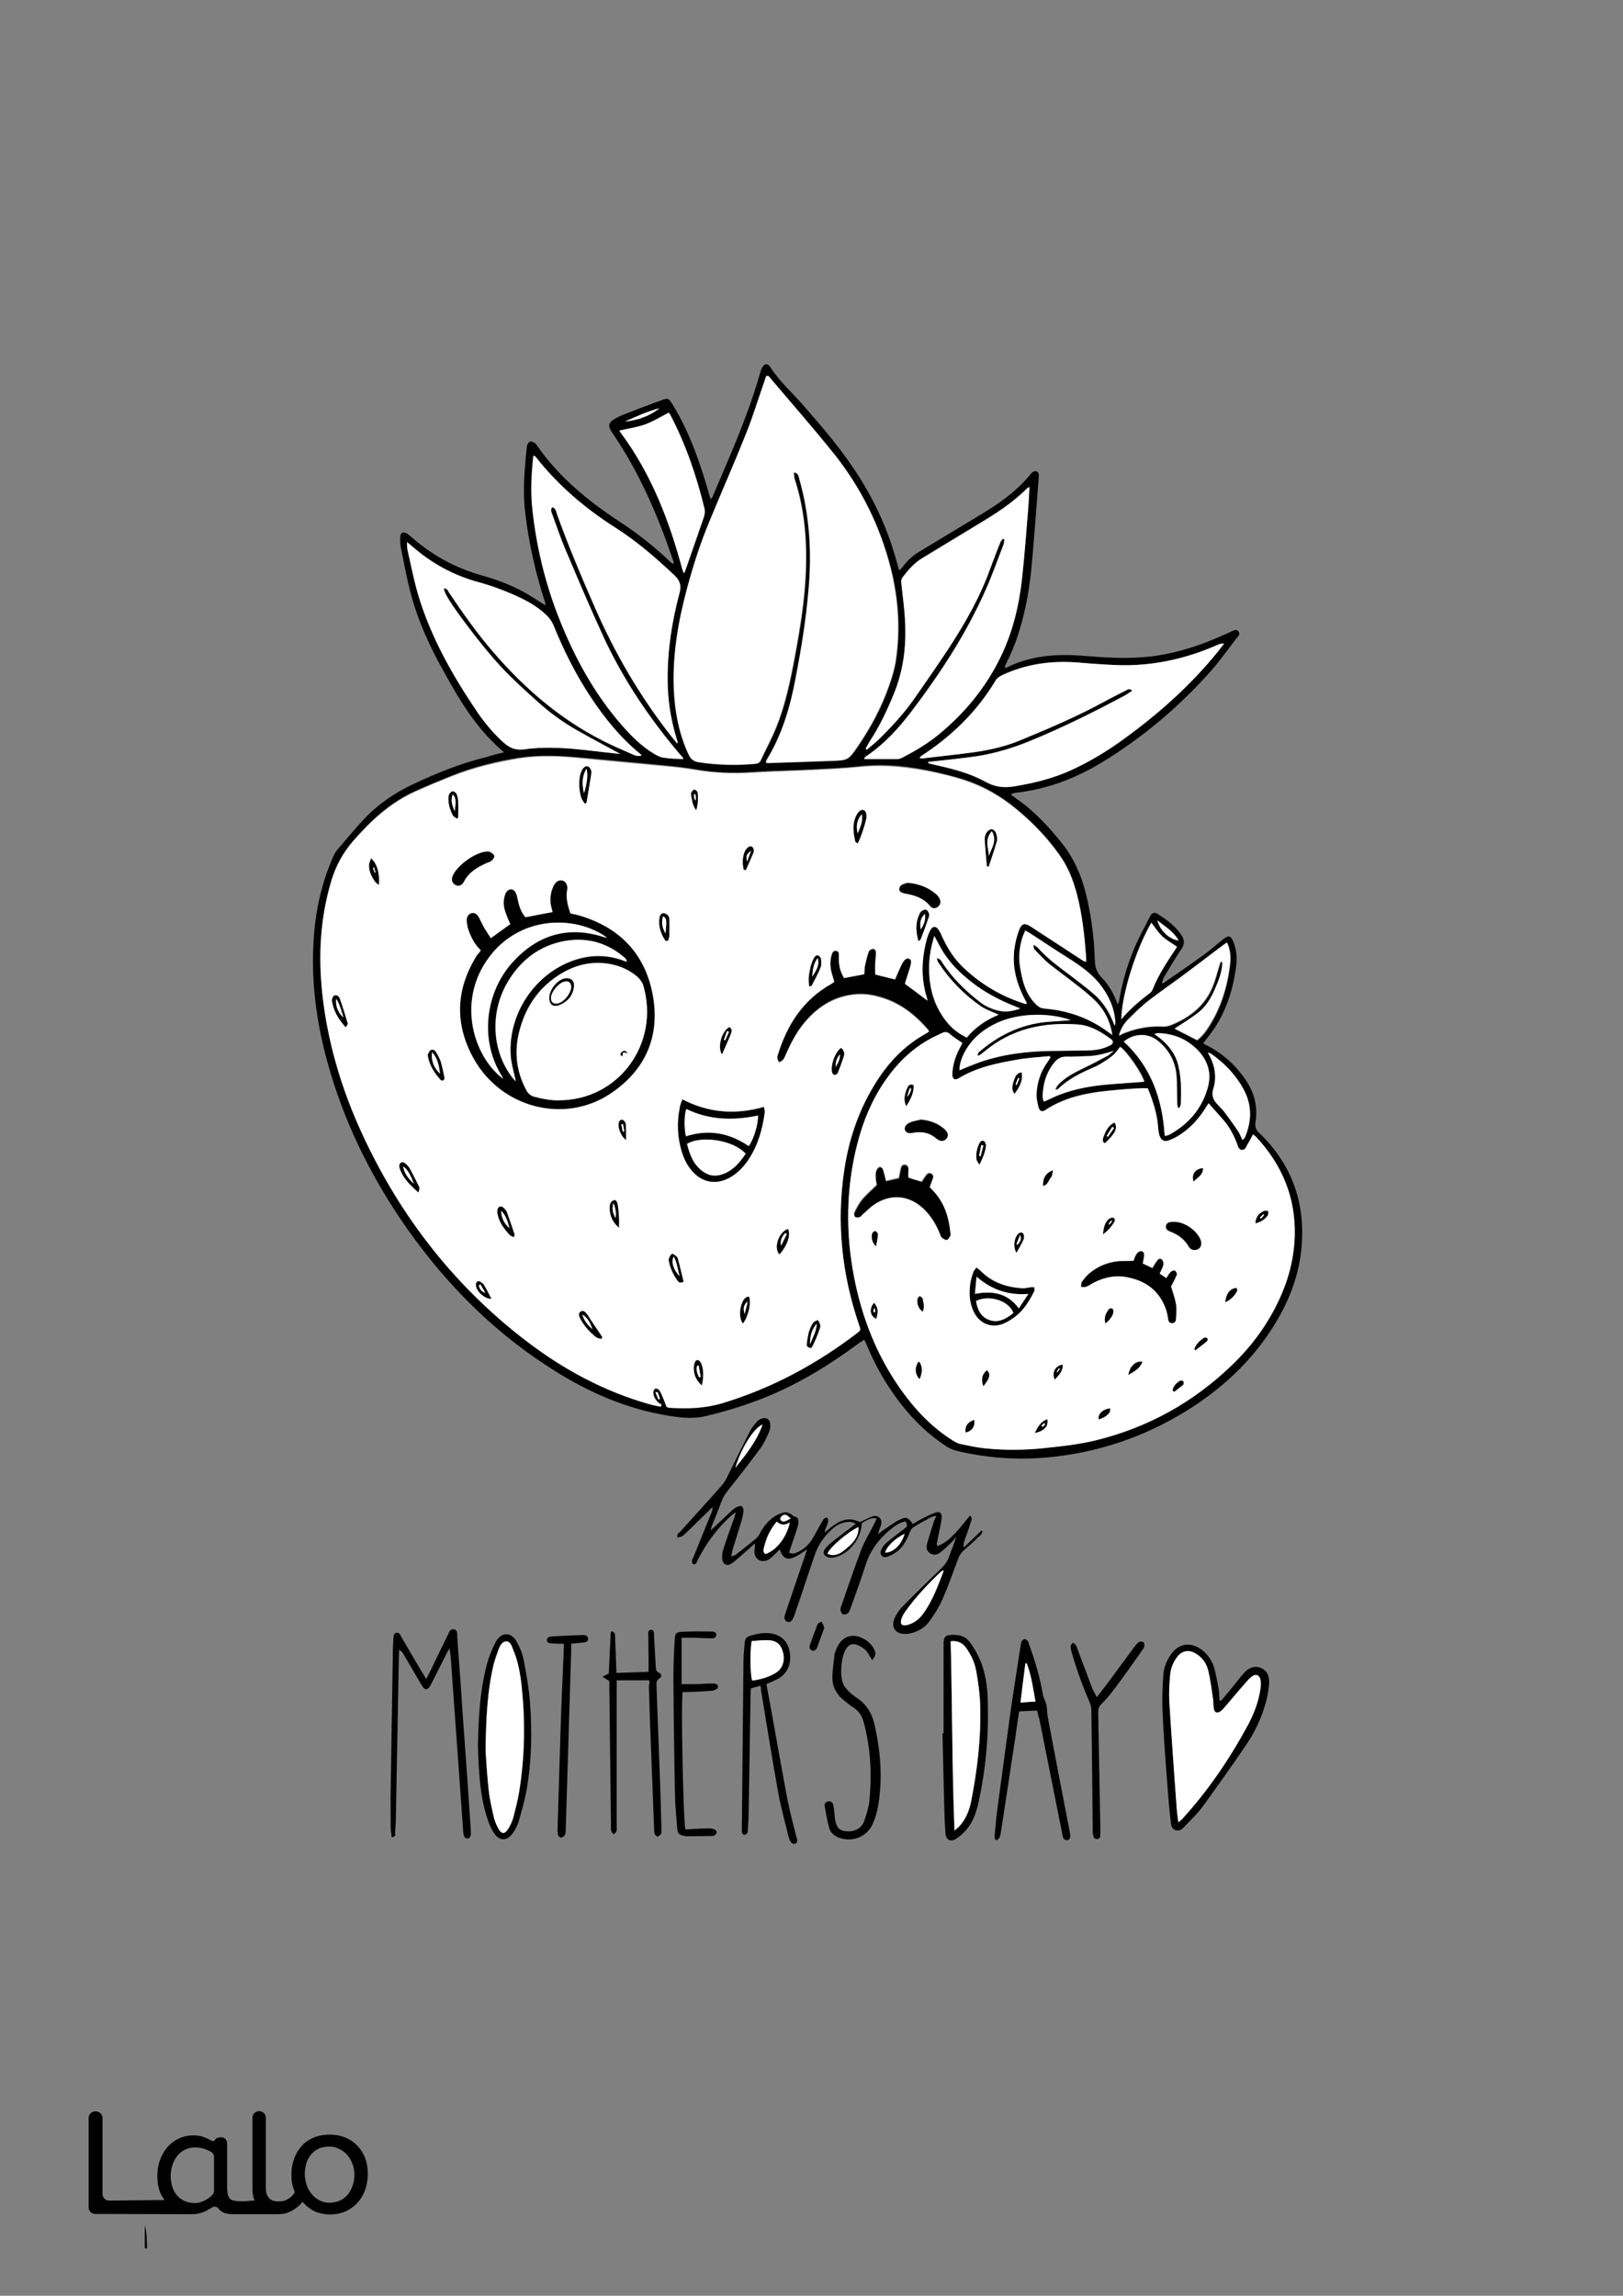 <?xml version="1.0" encoding="utf-8"?>
<!-- Generator: Adobe Illustrator 24.0.3, SVG Export Plug-In . SVG Version: 6.00 Build 0)  -->
<svg version="1.1" id="Layer_1" data-layer="Layer_1" xmlns="http://www.w3.org/2000/svg" xmlns:xlink="http://www.w3.org/1999/xlink" x="0px" y="0px"
	 viewBox="0 0 595.3 841.9" style="enable-background:new 0 0 595.3 841.9;" xml:space="preserve">
<rect x="0" y="0" width="595.3" height="841.9" fill="#808080" stroke="none"/>
<g id="Black">
<style type="text/css">
	.st0{fill:#FFFFFF;}
</style>
</g>

<g id="Color">
<path d="M133.9,791.3c-0.7-1.7-1.7-3.3-3-4.6c-1.3-1.3-2.8-2.3-4.5-2.9c-1.7-0.7-3.6-1-5.5-1c-1.9,0-3.8,0.3-5.6,1
	c-1.7,0.7-3.2,1.6-4.4,2.9c-1.2,1.3-2.2,2.8-2.9,4.6c-0.7,1.8-1.1,3.8-1.1,6.1c0,2.2,0.1,3.2,0.7,5c0.2,0.5,0.5,1.4,0.5,1.5
	c-0.4,1.1-2.1,2.6-3.9,3.2c-0.7,0.1-1.3,0.2-2,0.2c-1.4,0-2.6-0.2-3.5-1.2c-0.8-0.9-1.2-2-1.2-4v-25.5c0-1.3-1.1-2.4-2.4-2.4h-0.1
	c-1.3,0-2.4,1.1-2.4,2.4v25.9c0,1.7,0.2,3.1,0.7,4.3c0,0.1,0.1,0.2,0.1,0.3c-0.2-0.1-0.5-0.1-0.7-0.1c-1.9,0.2-6.9,0.7-8.3-0.6
	c-0.1-0.1-0.2-0.2-0.3-0.4c-0.8-1-0.8-3.2-0.8-4.5v-15.5c0-1.1-0.7-2-1.8-2.2l0,0h0h0c-0.2,0-2-0.2-2.7,1c0,0,0,0,0,0
	c-0.2,0.4-0.8,0.5-1.1,0.3c0,0,0,0,0,0c-0.7-0.4-1.5-0.8-2.2-1.1c-1.3-0.6-2.8-0.9-4.4-0.9c-3.7-0.1-7.2,1.5-9.7,4.3
	c-1.2,1.4-2.1,3-2.7,4.7c-0.7,1.9-1,3.8-1,5.8c0,2.2,0.3,4.2,1,6c0.4,1.1,1,2,1.7,2.9L40,807c-1.3,0-2.4-1.1-2.4-2.4v-27.9
	c0-1.3-1.1-2.4-2.4-2.4h-0.3c-1.3,0-2.4,1.1-2.4,2.4v32.8c0,1.3,1.1,2.4,2.4,2.4l35.5,0.1c1,0,2-0.1,3-0.4c0.9-0.3,2-0.6,2.7-1.1
	c0.4-0.2,0.6-0.4,0.9-0.5c0.3-0.2,0.5-0.3,0.8-0.5c0.7-0.5,1.8-0.3,2.3,0.4c1.1,1.5,2.9,2.1,5.5,2.1h16c1.1,0,2.1-0.1,3.1-0.3
	c2-0.5,5-2.4,6.3-4.3c0-0.1-0.1,0.1,0,0c0.7,1.2,3.2,3,4.5,3.6c1.7,0.7,3.6,1.1,5.4,1.1c1.9,0,3.8-0.3,5.5-1
	c3.4-1.4,6.1-4.2,7.4-7.7c0.7-1.8,1.1-3.9,1.1-6.1C134.9,795.1,134.6,793.1,133.9,791.3z M78.5,803.4c0,0.5-0.2,1.1-0.6,1.5
	c-0.7,0.8-1.6,1.4-2.5,1.9c-1.2,0.6-2.4,1.1-3.8,1.1c-1.3,0-2.7-0.2-3.8-0.7c-1-0.5-1.9-1-2.7-1.9c-0.8-0.9-1.3-1.7-1.8-3
	c-0.4-1.4-0.7-2.8-0.7-4.2c0-1.4,0.2-2.9,0.7-4.3c0.4-1.2,1-2.3,1.8-3.3c0.8-0.9,1.7-1.7,2.8-2.2c1.1-0.5,2.3-0.8,3.6-0.8
	c1.3,0,2.5,0.2,3.7,0.6c0.8,0.3,1.5,0.6,2.2,1c0.7,0.4,1.1,1.1,1.1,1.9V803.4z M129.3,801.6c-0.4,1.2-1,2.3-1.8,3.3
	c-0.8,0.9-1.7,1.6-2.8,2.1c-1.2,0.5-2.5,0.8-3.8,0.8c-1.3,0-2.5-0.3-3.6-0.8c-1.1-0.6-2.1-1.3-2.9-2.3c-0.8-1-1.5-2.1-1.9-3.3
	c-0.4-1.3-0.7-2.7-0.7-4c0-3.1,0.8-5.6,2.4-7.4c1.6-1.9,3.8-2.8,6.7-2.8c1.2,0,2.5,0.3,3.6,0.9c1.1,0.5,2.1,1.3,2.9,2.2
	c0.8,1,1.5,2.1,1.9,3.3c0.5,1.3,0.7,2.6,0.7,4C130,798.8,129.8,800.3,129.3,801.6z"/>
<path d="M53.1,816.1c0.8,2.8,0.8,5.6,0.8,8.4c-0.2,0-0.4,0-0.8,0C53.1,821.8,53.1,819,53.1,816.1z"/>
<path d="M184.9,275.9c-9.9-8.3-16.1-18.7-22-29.4c-5.2-9.2-9.6-18.8-12.3-29.1c-1.4-5.3-2.4-10.8-3.5-16.2c-0.3-1.3-0.3-2.7-0.3-4.1
	c0-1.8,1.1-2.3,2.7-1.3c0.6,0.4,1.1,0.9,1.7,1.4c7.3,6.4,15.7,11,25.1,13.7c5.4,1.5,10.7,3.4,15.6,6.1c2.8,1.5,5.4,3.3,8.2,5
	c-0.1-0.4-0.1-0.8-0.2-1.2c-3.4-10.5-5.9-21.3-7.2-32.3c-0.8-6.3-0.6-12.6,0-18.9c0.1-1.4,0.2-2.9,0.4-4.3c0.1-0.7,0.1-1.5,0.3-2.1
	c0.2-0.5,0.7-1.3,1.1-1.3c0.6-0.1,1.2,0.4,1.9,0.7c0.1,0.1,0.2,0.2,0.3,0.4c8,11.7,18.7,20.5,30.4,28.2c6.7,4.4,13,9.3,18.8,14.9
	c0.3,0.3,0.6,0.5,1.3,0.6c-0.2-0.8-0.4-1.5-0.7-2.3c-5.4-15.8-12-31-21.4-44.9c-0.3-0.4-0.5-0.8-0.8-1.2c-1.4-2.3-1.1-3.3,1.2-4.7
	c0.9-0.5,1.8-1,2.8-1.4c4.9-1.9,9.8-3.8,14.8-5.6c2-0.7,2.2-0.4,3.4,1.4c6.5,10.5,10.4,22.1,13.8,33.9c0.1,0.3,0.2,0.6,0.4,1.2
	c0.3-0.4,0.5-0.6,0.6-0.8c6.2-14.6,12.8-29.2,17.2-44.5c0.2-0.8,0.5-1.7,0.8-2.5c0.8-2,2.2-2.3,3.3-0.6c3.3,5.2,7.9,9.2,11.9,13.8
	c6.3,7.2,12.6,14.5,18,22.4c7.5,10.9,13.1,22.7,16.5,35.5c0.2,0.8,0.5,1.7,0.8,2.8c0.5-0.5,0.9-0.8,1.2-1.2c1.6-2.2,3.6-4.1,5.9-5.5
	c7.4-4.5,14.8-8.9,22.2-13.4c7-4.2,13.6-8.7,18.8-15.1c0.3-0.4,0.6-0.7,1.1-1c0.9-0.5,1.8-0.1,2,0.9c0.1,0.4,0,0.8,0,1.2
	c-0.5,6.5-1,12.9-1.5,19.4c-0.8,9.3-1.3,18.7-3.3,27.8c-1.6,7.3-3.7,14.4-7.2,21.1c-0.2,0.4-0.3,0.8-0.5,1.3
	c0.3,0.1,0.4,0.2,0.5,0.2c9-4.5,18.5-5.2,28.3-4.4c7.3,0.6,14.7,1.1,22,0.5c10.5-0.8,20.4-4,29.9-8.3c0.8-0.4,1.6-0.7,2.4-1.1
	c0.9-0.4,1.8-1,2.6-0.1c0.9,1,0,1.8-0.6,2.5c-3.1,4-6,8.1-9.3,11.9c-11.8,13.3-25.3,24.7-40.5,33.9c-9.6,5.8-19.8,9.6-31,10.9
	c-0.5,0.1-0.9,0.2-1.4,0.3c-0.1,0-0.3,0.2-0.6,0.4c0.7,0.5,1.3,1,1.9,1.4c6.6,4.6,12.1,10.5,17.1,16.8c5,6.4,7.7,13.8,9.3,21.6
	c1.3,6.4,2.2,12.9,2.4,19.5c0,0.6,0.1,1.1,0.1,1.7c0,2.3,0.7,4.2,2.4,6c2.7,2.7,4.5,6,6,10c0.3-0.8,0.5-1.2,0.5-1.6
	c1.6-9.3,4.6-18.1,9.1-26.4c0.8-1.4,1.4-2.9,2.2-4.3c0.7-1.3,1.5-1.7,2.7-1c3.5,2.2,6.8,4.6,9,8.1c1,1.6,1,3.2-0.2,4.9
	c-2.2,3.2-4.2,6.6-6.2,10c-0.4,0.7-0.8,1.5-0.9,2.6c0.2-0.1,0.5-0.2,0.7-0.3c4.9-3.4,9.9-6.8,14.7-10.3c2.5-1.8,4.7-3.8,7.1-5.7
	c1.9-1.5,2.7-1.3,3.6,0.8c1.5,3.4,1.5,7.1,0.9,10.6c-1.1,7.4-3.4,14.5-7.5,20.9c-1.3,2-2.8,3.8-4.4,5.9c0.5,0.3,1.1,0.6,1.6,0.9
	c5.8,3,10.5,7.3,14.1,12.7c3.1,4.6,4.4,9.7,3.5,15.3c-0.3,1.8,0.2,2.9,1.5,4.1c11.8,11.4,16.8,25.4,15.4,41.7
	c-1.1,12.6-6.2,23.6-13.4,33.7c-7.1,9.9-15.9,17.9-26,24.6c-15.6,10.2-32.7,16.5-51.2,18.6c-11.9,1.4-23.6,0.7-35.3-2
	c-1.8-0.4-3.5-1.1-5-2.2c-7.9-5.3-14.2-12.1-19.5-19.9c-3.5-5.1-6.4-10.5-8.8-16.2c-0.3-0.8-0.7-1.6-1.2-2.6c-0.6,0.4-1.1,0.7-1.6,1
	c-11.7,8.7-24,16.2-37.7,21.3c-6.1,2.3-12.4,4.2-18.8,5.7c-5.4,1.3-11,0.4-16.4-0.6c-15.2-2.9-28.9-9.3-41.7-17.7
	c-21.7-14.1-39.3-32.4-53.8-53.8c-11.8-17.5-20.9-36.3-26.6-56.6c-4-14.1-6.1-28.5-5.5-43.1c0.4-11.5,2.6-22.7,7.3-33.3
	c0.4-0.8,0.7-1.6,1.3-2.3c3.2-3.8,6.4-7.6,9.7-11.2c5.3-5.7,11.6-10,18.7-13.3c8.6-4,17.4-7.6,26.7-9.8
	C180.5,276.9,182.5,276.5,184.9,275.9z M398.4,352.7c0-0.6,0-1,0-1.5c-0.5-7.9-1.4-15.8-3.4-23.5c-1.4-5.3-3.4-10.3-6.7-14.8
	c-5-6.9-11-12.9-17.7-18.1c-5.9-4.5-12.3-7.7-19.4-9.7c-2.6-0.7-5.3-1.4-7.9-2c-9.3-2.1-18.7-3.2-28.3-2.1
	c-5.6,0.6-11.2,0.8-16.7,1.1c-7.6,0.4-15.2,0.5-22.8,1c-6.8,0.5-13.6,0.2-20.3-1c-3-0.5-6-0.9-9-1.2c-11-1.1-22-2.1-33-3.1
	c-7.5-0.7-15-1.1-22.5,0c-8.6,1.3-16.9,3.4-25,6.6c-4.5,1.8-9,3.7-13.5,5.7c-9.2,4.2-16.3,10.8-22.8,18.3c-3.6,4.2-6.2,8.9-7.8,14.2
	c-4.7,15.5-5,31.2-2.7,47c2.1,14.7,6.3,28.7,12.3,42.3c13.9,31.7,34.2,58.4,61.7,79.5c13.7,10.5,28.7,18.6,45.4,23.3
	c1.3,0.4,2.7,0.6,4,0.9c0.1-0.2,0.3-0.5,0.4-0.7c-0.4-0.2-0.9-0.4-1.2-0.7c-1.1-1-1.8-2.3-1.9-3.8c0-0.5,0.3-1.2,0.7-1.4
	c0.4-0.2,1.2,0.1,1.4,0.4c0.5,0.7,0.9,1.5,1.2,2.3c0.6,1.3,1.1,2.7,1.6,4c0.5,0.1,0.9,0.2,1.3,0.3c6.5,0.4,12.8,0.3,19.2-1.7
	c18.1-5.5,34.5-14.4,49.5-25.8c0.4-0.3,0.7-0.6,1-0.9c0-0.3,0.1-0.4,0-0.6c-0.2-0.5-0.3-1.1-0.5-1.6c-6.2-18.3-8.2-36.9-5.4-56.1
	c1.6-11.2,5.2-21.8,11-31.5c4.8-8,11-14.7,19.3-19.2c0.3-0.1,0.5-0.4,0.9-0.7c-5-6-10.9-10.6-18.6-12.6c-3.2-0.9-6.4-1.1-9.7-0.7
	c-7.2,1-12.8,4.7-17.4,10.2c-2.8,3.3-4.8,7.2-6.6,11.1c-0.4,0.9-0.7,1.8-1.3,2.6c-0.3,0.4-1,0.6-1.5,0.9c-0.2-0.5-0.5-1-0.6-1.6
	c-0.1-0.4,0.1-0.8,0.2-1.2c3.4-11.1,9.4-20.3,19.7-26.1c0.3-0.2,0.6-0.4,1-0.7c-0.3-1.1-0.6-2.1-0.9-3c-0.6-2.1-0.7-4.3-0.2-6.4
	c0.2-0.9,0.5-2.1,1.7-2c1.3,0.1,1.1,1.4,1.1,2.3c0,0.5,0,1,0,1.4c0.1,2.3,0.7,4.4,1.9,6.3c2.5-0.5,4.8-0.9,7.4-1.4
	c0.1-1.1,0.1-2.2,0.3-3.3c0.4-1.7,0.8-3.4,1.4-5.1c0.2-0.4,1-0.9,1.5-0.9c0.8,0,1.2,0.8,1.1,1.6c-0.1,1.4-0.2,2.7-0.3,4.1
	c-0.1,1.2,0,2.5,0,3.7c2.6,0.6,4.9,1.2,7.3,1.8c0.9-1.9,1.6-3.8,2.5-5.6c0.9-1.8,1.7-2.3,2.6-2s1,1.2,0.4,3.2s-1.3,4.1-1.9,6
	c2.8,2.1,5.5,4.1,8.3,6.2c-0.1-0.4-0.1-0.7-0.2-0.9c-2.2-7-2.1-14-0.2-21.1c0.3-1.3,0.8-2.6,1.4-3.8c0.9-1.7,2.2-1.7,3.2,0
	c0.5,0.8,0.9,1.7,1.3,2.6c1.9,4.1,4.3,7.9,7.6,11c6.5,6.2,14,10.6,22.5,13.3c0.2,0.1,0.5,0,0.9,0c-3.4-6.2-5.5-12.6-4.7-19.6
	c0.3-2.5,0.9-5,1.8-7.4c1-2.6,2.1-2.7,4.4-1.2c6.4,4.2,12.8,8.4,19.3,12.6C397.7,352.6,397.9,352.6,398.4,352.7z M459.6,416
	c-0.7,1.3-1.3,2.5-2,3.6c-0.5,0.8-0.8,2.2-2,2.1c-1.4-0.1-1.5-1.5-1.9-2.4c-1.3-3.1-2.8-5.9-4.9-8.5c-1.8-2.1-3.6-4.1-5.5-6.2
	c-0.4,0.7-0.9,1.3-1.3,2c-2.6,4.1-5.9,7.6-10.1,10.1c-1,0.6-2.1,1.2-3.2,1.5c-1.7,0.5-2.8,0-3.4-1.7c-0.3-0.9-0.4-1.9-0.5-2.8
	c-0.3-5.1-1.9-9.8-3.8-14.6c-0.9,0-1.7,0-2.5,0c-3,0.2-5.9,0.4-8.9,0.6c-9.2,0.8-18.3,2.1-26.2,7.4c-1.2,0.8-2.1,0.4-2.5-1.1
	c-0.4-1.6-0.8-3.3-0.7-4.9c0.2-4.2,1.5-8.2,4-11.6c0.4-0.5,0.7-1.1,1.1-1.7c-0.1-0.2-0.2-0.3-0.3-0.5c-4,0.4-8,0.6-11.9,1.3
	c-7.4,1.3-14.8,2.7-21.4,6.8c-1.5,0.9-2.4,0.3-2.4-1.5c0.1-2.9,0.9-5.7,2.1-8.3c0.5-1.1,1.1-2.1,1.6-3.1c-1.6-1.2-3.2-2.1-4.6-3.3
	c-0.9-0.8-1.8-0.9-2.8-0.4c-1.4,0.7-2.9,1.3-4.3,2.1c-6.9,3.8-12.3,9.1-16.7,15.5c-4.8,7-8,14.7-10.1,22.9
	c-4.2,16.3-4.4,32.7-1.2,49.2c2.9,14.8,8.3,28.5,17,40.9c5.3,7.5,11.5,14.1,19.4,19c0.7,0.5,1.5,0.9,2.4,1.1c3,0.6,5.9,1.3,8.9,1.6
	c7.5,0.8,15,0.8,22.5-0.1c6-0.7,12.1-1.3,18-2.7c19.5-4.7,36.4-14.1,50.8-28.1c5-4.9,9.4-10.3,13-16.3c5.7-9.5,9.3-19.6,9.6-30.8
	c0.4-14.1-4.7-26.1-14.3-36.3C460.3,416.6,460,416.3,459.6,416z M281.8,137.8c-0.2,0.1-0.4,0.1-0.6,0.2c-0.3,0.8-0.5,1.6-0.8,2.4
	c-2.2,6.3-4.2,12.6-6.6,18.8c-4.3,10.8-8.9,21.4-13.4,32.1c-3.2,7.8-5.8,15.7-8,23.8c-3.3,12.1-5.5,24.3-5.1,36.9
	c0.3,8.6,1.8,17,5.5,24.9c0.8,1.7,1.8,2.4,3.6,2.7c6.8,1.1,13.7,1.2,20.6,0.6c1.1-0.1,1.8-0.4,2.2-1.4c1.8-3.9,3.9-7.7,5.5-11.7
	c3.5-8.5,5.3-17.4,7-26.4c1.9-10.3,3.6-20.6,4-31.1c0.4-11.5-0.5-22.8-4.1-33.9c-0.2-0.7-0.2-1.5-0.3-2.4c1.9,0.2,1.8,1.6,2.1,2.6
	c3.8,13.4,4.5,27.1,3.3,40.9c-1,10.6-2.7,21.1-4.6,31.5c-2,10.7-5.1,21.1-10.8,30.6c-0.1,0.2-0.2,0.6-0.2,0.9
	c0.4,0.1,0.6,0.1,0.8,0.1c7.8-0.2,15.5-0.5,23.3-0.8c5.8-0.2,6.1-0.3,9.4-5.1c4.9-7.1,8.9-14.6,11.7-22.7c0.9-2.7,1.8-5.5,2.3-8.3
	c1.9-11.7,1.1-23.3-1.8-34.7c-3.9-15.3-10.8-29.3-20.6-41.6C298.2,156.8,289.9,147.4,281.8,137.8z M250.6,278.4c0-0.3,0-0.4-0.1-0.5
	c-0.2-0.3-0.5-0.6-0.8-0.9c-11.1-12.9-20.6-26.9-27.9-42.4c-5.2-10.9-9.8-22.1-14.5-33.2c-1.8-4.2-3.2-8.5-4.8-12.8
	c-0.3-0.8-0.8-1.7,0-2.7c1.3,0.5,1.4,1.6,1.7,2.5c4,11.2,8.6,22.2,13.4,33.1c7.6,17.6,17.1,34,29,49c0.5,0.7,1.1,1.3,1.7,2.1
	c0.1-0.3,0.2-0.4,0.2-0.5c-0.1-0.5-0.3-1.1-0.5-1.6c-2.1-6.9-3.1-14-3.2-21.3c0-10.9,1.6-21.5,4.4-32c0.7-2.6,0.1-4.4-1.8-6.2
	c-6.8-6.5-13.8-12.6-21.8-17.6c-11-7-20.9-15.4-29-25.7c-0.2-0.3-0.5-0.5-0.8-0.7c-0.2,0.3-0.3,0.4-0.3,0.5
	c-0.7,6.4-1,12.8-0.3,19.2c1.5,13.7,4.7,27.1,9.8,40c5.7,14.4,13,27.8,23.3,39.5c3.6,4.1,7.5,7.9,12.3,10.6c0.9,0.5,1.9,0.9,2.9,1
	C245.8,278.2,248.1,278.3,250.6,278.4z M317.5,274.5c0.1,0.1,0.2,0.2,0.4,0.3c1.4-1.2,2.8-2.2,4.1-3.5c4.8-4.6,9.3-9.5,13.1-14.9
	c4.4-6.3,8.8-12.6,13-19c6-9.3,11.4-18.9,15.2-29.3c1.2-3.2,2.4-6.4,3.7-9.6c0.2-0.4,0.6-0.8,0.9-1.1c0.2,0.1,0.4,0.2,0.5,0.2
	c-0.1,0.7-0.1,1.5-0.4,2.2c-2.2,5.7-4.2,11.4-6.7,16.9c-7,15.7-16.4,30-26.7,43.7c-4.9,6.5-10.4,12.6-17.3,17.1
	c-0.1,0.1-0.1,0.4-0.3,0.7c4.1,0,8.1,0,12.1,0c0.5,0,1.1-0.1,1.6-0.4c4.8-2.5,9.5-5.2,13.7-8.7c9.6-7.9,17.3-17.3,22.7-28.5
	c4.4-9.1,6.7-18.8,7.8-28.8c1-8.7,1.6-17.5,2.3-26.3c0.2-2.3,0.3-4.5,0.4-7c-0.4,0.2-0.7,0.3-0.8,0.4c-5.4,5.5-11.8,9.5-18.3,13.4
	c-6.8,4.1-13.5,8.2-20.3,12.3c-2.8,1.7-5,4.2-7,6.8c-0.6,0.8-0.7,1.5-0.6,2.4c0.6,4.8,1.2,9.7,1.4,14.5c0.4,8.9-0.7,17.6-4.1,25.9
	c-2.5,6.2-5.3,12.2-9,17.7C318.4,272.9,317.9,273.7,317.5,274.5z M149.3,198.8c0.1,1.2,0,1.9,0.2,2.6c1.3,5.8,2.4,11.6,4.1,17.2
	c4.6,15.5,12.6,29.4,21.6,42.6c2.8,4.1,6,7.9,9.7,11.2c2.2,2,4.3,2.8,7.5,2.4c8.4-1.2,16.9-0.4,25.3,0.6c3.2,0.4,6.5,0.7,9.9,1.1
	c-5.5-3-10.7-5.8-15.9-8.7c-5.3-3-10.2-6.6-14.7-10.7c-4.4-4-8.9-8.1-13-12.4c-4.1-4.4-8-9.2-11.6-14c-7-9.2-9.6-13.4-9.5-14.9
	c1.3-0.1,1.5,1,2,1.7c5,7.4,10.2,14.7,16,21.5c11.5,13.4,24.6,24.6,40.4,32.7c3.5,1.8,7.1,3.3,10.7,4.9c1,0.5,2.1,0.9,3.4,0.4
	c-0.3-0.3-0.4-0.5-0.6-0.6c-7.1-5.8-12.9-12.9-17.9-20.5c-5.6-8.4-10.1-17.4-13.9-26.8c-0.5-1.1-1.2-2.2-2.1-3.1
	c-2.7-2.7-5.8-4.7-9.2-6.4c-5.2-2.5-10.6-4.6-16.1-6.1c-9.1-2.5-17.2-6.9-24.3-13.1C150.7,200,150.2,199.6,149.3,198.8z
	 M340.5,279.4c0,0.2-0.1,0.3-0.1,0.5c1,0.2,2,0.5,2.9,0.7c6.3,1.3,12.5,3,18.1,6.1c3.4,1.9,6.6,2.3,10.4,1.7
	c7.3-1.2,14.4-2.9,21.1-6c6.5-3,12.6-6.7,18.4-10.8c13.1-9.4,25.1-20.1,35.3-32.6c0.8-1,1.5-2,2.3-3c-1-0.1-1.7,0.2-2.4,0.5
	c-11.8,5.2-24.1,7.9-37.1,7.4c-4.6-0.2-9.1-0.5-13.6-0.9c-9.8-0.9-19.3,0.3-28.3,4.6c-1.1,0.5-2,1.2-2.6,2.3
	c-6.9,11.4-16.2,20.3-27.3,27.5c-0.1,0.1-0.2,0.4-0.3,0.7c0.5,0,0.9,0,1.3,0c5.3-0.6,10.6-1.2,16-1.9c6.7-0.8,13.3-2.2,19.5-4.7
	c10.4-4.3,20.8-8.7,30.7-14.1c2.7-1.5,5.4-2.8,8.1-4.2c0.7-0.3,1.4-0.9,2.3,0.1c-1,0.6-1.8,1.3-2.6,1.7
	c-11.3,6.1-22.9,11.8-34.8,16.7c-7.5,3.1-15.1,5.2-23.1,6.1C350,278.4,345.3,278.9,340.5,279.4z M227.2,157.9
	c0.2,0.3,0.3,0.6,0.5,0.9c11.2,15.1,17.8,32.2,22.6,50.2c0.1,0.4,0.3,0.8,0.6,1.3c0.2-0.4,0.4-0.6,0.4-0.8
	c2.3-6.6,4.7-13.3,6.9-19.9c0.3-0.9,0.4-2.1,0.2-3c-2.9-11.9-6.8-23.5-12.5-34.3c-0.2-0.4-0.5-0.8-0.6-0.9c-3,1.5-5.7,3.2-8.6,4.3
	C233.7,156.7,230.5,157.2,227.2,157.9z M410.4,379.7c0.6-0.1,0.9-0.2,1.1-0.3c4.8-2.1,9.9-3.1,15.2-2.8c0.9,0,1.9-0.2,2.8-0.5
	c7-2.8,12.7-7.2,15.5-14.4c1-2.4,1.6-5,2.4-7.5c0.1-0.5,0.4-0.9,0.5-1.4c0.2,0.1,0.4,0.1,0.6,0.2c0,3.6-1.3,6.8-2.8,10.1
	c-1.5,3.2-3.3,6.3-6.1,8.5c-2.8,2.2-5.9,4-8.6,5.8c2.6,1.3,5.3,2.7,8.2,4.2c2.3-1.7,3.9-4.1,5.3-6.6c3.7-6.3,5.7-13.2,6.7-20.4
	c0.4-2.9,0.4-5.9-1-8.8c-0.5,0.4-1,0.7-1.4,1c-4.2,3.2-8.4,6.4-12.6,9.5c-4.8,3.5-9.7,6.8-14.3,10.5c-2.8,2.2-5.4,4.7-8,7.3
	C412.2,375.4,411.1,377.3,410.4,379.7z M408,379.5c-0.8-4.9-2.8-9-6.1-12.4c-2.1-2.1-4.5-4.1-6.9-5.9c-3.4-2.7-6.9-5.2-10.3-7.9
	c-1.7-1.4-3.2-3.1-4.8-4.7c-0.5-0.5-1.1-1.1-0.8-2.3c0.6,0.5,1.2,0.8,1.6,1.2c3.5,4,7.8,7,12,10.2c2.7,2.1,5.5,4.2,8.1,6.4
	c3.1,2.7,5.4,6,7.1,9.8c0.3,0.6,0.5,1.3,0.9,2.1c0.2-0.5,0.2-0.6,0.2-0.8c0-0.2,0-0.5,0-0.7c-0.3-4.7-2.1-8.8-4.8-12.6
	c-3.2-4.5-7.6-7.6-12.3-10.6c-4.9-3.1-9.6-6.3-14.5-9.4c-0.4-0.3-0.8-0.5-1.4-0.8c-0.4,1-0.8,1.8-1.1,2.7c-1,3.3-1.4,6.8-0.9,10.2
	c0.8,5.4,2,10.7,6.4,14.6c0.9,0.8,1.6,1.1,2.7,1.1c8.6,0.6,16.4,3.5,23.3,8.6C407,378.8,407.5,379.2,408,379.5z M427.2,416.6
	c0.9-0.3,1.3-0.3,1.6-0.5c7-3.9,12-9.5,14.2-17.3c1.5-5.3,0-10-3.8-13.9c-3.9-4-8.8-6-14.4-6.1c-0.3,0-0.7,0.1-1.4,0.3
	c0.9,0.7,1.4,1.1,2,1.5c3.2,2.6,5.6,5.7,6.7,9.7c1.2,4.8,1.3,9.6,1,14.5c0,0.5-0.3,0.9-0.5,1.4c-0.2,0-0.3,0-0.5,0
	c-0.1-0.5-0.3-0.9-0.3-1.4c-0.1-3.6,0.1-7.2-0.3-10.8c-0.5-5-2.8-9.1-6.7-12.3c-3.7-3-8.9-2.9-12.6,0.2
	C422.1,391.2,426.4,403.1,427.2,416.6z M351.9,392.5c2.7-1.1,5.1-2.2,7.6-3c8.5-3,17.4-4,26.4-4.1c4.5,0,9-0.1,13.4-0.2
	c2.7-0.1,5.4-0.6,7.9-1.8c1.2-0.6,1.4-1.6,0.3-2.4c-3.7-2.6-7.5-4.9-12.1-5.3c-12.6-0.9-24.2,1.6-34.1,9.8c-0.5,0.4-1,0.8-1.5,1.2
	c-0.3,0.2-0.6,0.3-1.1,0.5c-0.1-1.2,0.7-1.6,1.3-2.1c7.6-6.3,16.2-10.1,26.2-10.5c2.1-0.1,4.2-0.3,6.6-0.5c-7.7-2.8-19.1-2.7-27,1
	c-4.7,2.2-8.6,5.2-11.3,9.7C353,387.1,352,389.6,351.9,392.5z M354.6,380.5c3.2-3.9,7.1-6.5,11.7-8.3c-2.4-1.1-4.6-1.8-6.5-3.1
	c-6.3-4.3-11.5-9.7-15.6-16c-0.3-0.4-0.4-0.9-0.6-1.6c1.3,0.1,1.7,1,2.1,1.7c3.7,5.6,8.4,10.2,13.7,14.3c1.9,1.5,4.1,2.5,6.4,3.1
	c2.8,0.8,5.5,0.4,8.4-0.7c-2.4-1-4.6-1.8-6.6-2.8c-2.1-1-4.1-2.1-6.1-3.3c-2-1.2-3.9-2.5-5.7-4c-1.9-1.5-3.7-3.1-5.3-4.8
	c-1.6-1.7-3-3.5-4.3-5.4c-1.2-1.8-2.2-3.9-3.5-6.3c-1.2,3.9-1.8,7.2-1.9,10.7c-0.2,7.8,1.6,14.9,6.6,21
	C349.3,377.3,351.7,379.1,354.6,380.5z M408.5,385.4c-3.1,1-6,1.8-9.1,1.9c-2.7,0.1-5.4,0.3-8.1,0.2c-1.8,0-3.1,0.6-4.1,1.9
	c-3.1,3.7-4.4,8.1-4.5,12.8c0,0.6,0.2,1.1,0.4,1.8c2.1-0.9,4-1.9,5.9-2.6c6-2.3,12.3-3.3,18.7-3.8c4-0.3,8.1-0.6,12.2-0.9
	c-0.9-3.2-6.2-10.9-8.8-12.8c-0.8,1-1.5,2.1-2.4,2.9c-1,0.9-2.1,1.7-3.3,2.4c-1.4,0.8-2.8,1.6-4.2,2.3c-4.6,2.1-9.2,4.2-12.8,7.8
	c-0.2,0.2-0.7,0.2-1.1,0.3c0.3-1,0.8-1.6,1.3-2.1c2.7-2.7,6.1-4.3,9.5-6c2.9-1.4,5.7-2.9,8.5-4.4C407.1,386.6,407.8,386,408.5,385.4
	z M411.3,373.8c3.1-3.8,6.9-6.9,10.7-9.9c0.4-0.3,0.6-0.7,0.8-1.2c2-5.3,5.2-9.9,8.3-14.6c0.2-0.4,0.4-0.8,0.6-1
	c-1.9-1.3-3.8-2.4-5.4-3.8c-1.5-1.4-2.7-3.3-4-5C416.7,348,411.4,364.7,411.3,373.8z M455.7,418c0.2-0.1,0.4-0.2,0.5-0.3
	c0.2-0.3,0.4-0.7,0.6-1c2.4-5.8,2.4-11.5-0.6-17.1c-2.9-5.4-7.1-9.8-12.2-13.3c-0.2-0.1-0.5-0.1-1-0.3c2.7,4.4,3.5,8.9,2,13.4
	c-0.7,2.2-0.2,3.7,1.2,5.2c0.9,1.1,2,2.1,2.9,3.2c1.7,2.3,3.4,4.6,5,7C454.8,415.8,455.2,416.9,455.7,418z M424.5,337.5
	c1,3.8,4.4,7,7.8,7.4C430.5,341.6,427.3,339.8,424.5,337.5z M241.9,149.7c-4.4,1.2-8.6,3-12.7,4.9
	C233.9,154.1,238.2,152.7,241.9,149.7z M241.2,510.5c-0.3,0-0.5,0.1-0.8,0.1c0.4,0.9,0.7,1.8,1.1,2.6c0.2-0.1,0.4-0.1,0.6-0.2
	C241.8,512.2,241.5,511.3,241.2,510.5z"/>
<path d="M276.9,566c-2.3,2-4.1,3.7-6,5.3c-0.8,0.7-1.7,1.5-2.6,2.1c-1.7,1.1-3.2,0.3-3.4-1.7c-0.1-1.2,0-2.4,0.4-3.5
	c1.2-3.8,2.6-7.6,3.9-11.3c0.2-0.6,0.4-1.2,0.7-2.3c-0.9,0.6-1.4,0.9-1.8,1.3c-5.1,4.6-9.1,10.1-12.2,16.2c-0.4,0.7-0.4,1.8-1.7,1.5
	c-0.8-1-0.2-1.8,0.2-2.7c2.1-5.3,4.3-10.5,6.4-15.8c0.3-0.7,0.6-1.5,0.6-2.4c-0.5,0.4-1,0.8-1.4,1.3c-2.8,2.7-5.6,5.5-8.4,8.2
	c-0.8,0.8-1.7,1.6-3.1,1.6c-0.4-1.2,0.5-1.6,1-2.1c5-5.6,10.1-11.1,15.1-16.8c1-1.1,1.8-2.5,2.4-3.8c2.7-5.4,5.3-10.8,8-16.1
	c0.6-1.3,1.6-2.4,2.5-3.5c0.5-0.6,1.2-1.1,2-1.3c1.5-0.5,2.8,0.2,3,1.8c0.1,1.1,0,2.3-0.5,3.3c-0.9,2.1-1.9,4.3-3.3,6.1
	c-3.7,5-7.5,9.9-11.4,14.8c-1.1,1.4-2.1,2.8-2.7,4.5c-1.1,3-2.3,6-3.5,8.9c-0.1,0.4-0.2,0.7-0.5,1.6c0.8-0.7,1.2-1,1.5-1.3
	c2.2-2,4.3-4.1,6.5-6.1c0.5-0.4,1-0.9,1.6-1.1c0.6-0.3,1.5-0.6,1.9-0.3s0.7,1.3,0.6,1.9c-0.2,1.6-0.6,3.1-1.1,4.7
	c-0.9,2.9-1.8,5.8-2.7,8.7c-0.3,0.9-0.4,1.8-0.7,3.1c0.8-0.3,1.4-0.4,1.7-0.7c2.5-1.9,4.9-3.8,7.3-5.8c0.8-0.6,1.3-1.6,1.8-2.5
	c1.3-2.3,2.9-4.2,5.1-5.7c1.1-0.7,2.4-1.2,3.7-1.5c0.7-0.2,1.5,0.3,2.2,0.6c0.3,0.1,0.6,0.5,0.9,0.7c0.6,0.3,1.6,0.5,1.7,0.9
	c0.3,0.7,0.3,1.8,0.1,2.6c-0.7,2.5-1.6,4.9-2.4,7.3c-0.3,0.9-0.6,1.8-0.9,2.7c1.5,0.7,2.6,0.1,3.6-0.4c2.6-1.3,4.4-3.4,5.7-5.9
	c1-1.8,1.9-3.5,2.9-5.2c0.4-0.6,0.7-1.5,1.9-1.3c0.9,1.9-0.9,3.4-1,5.4c3.8-3.2,7.5-6.5,12.9-3.8c1.3-0.6,2.7-1.3,4.1-1.9
	c1.1-0.5,2.2-0.6,3.1,0.3c0.9,0.9,0.8,2,0.4,3.1c-0.3,0.8-0.6,1.6-1,3c1-0.8,1.5-1.3,2.2-1.7c1.9-1.2,3.6-2.6,5.6-3.6
	c2.6-1.3,3.3-1,5,1.5c1.1-0.6,2.1-1.3,3.3-1.9c1.6-0.8,3.3-1.7,5-2.3c1.5-0.5,2.4,0.1,2.3,1.7c0,1.3-0.4,2.5-0.6,3.8
	c-0.4,2-0.8,3.9-1.2,5.9c0,0.2,0.1,0.5,0.2,0.9c2.8-1,4.8-2.9,6.7-4.9c1.9-2,3.5-4.2,5.3-6.3c1,0.9,0.5,1.8,0.2,2.6
	c-0.7,2.3-1.5,4.5-2.3,6.8c-0.2,0.7-0.4,1.3-0.2,2.3c2.2-2.1,4.3-4.1,6.5-6.2c0.1,0.1,0.3,0.2,0.4,0.3c-0.2,0.4-0.3,0.9-0.6,1.2
	c-2,1.9-3.9,3.7-6,5.5c-1.2,1-2,2.2-2.5,3.7c-1.8,4.9-3.6,9.9-5.7,14.7c-1.2,2.7-2.8,5.2-4.5,7.6c-1.5,2.2-3.7,3.7-6.4,4.5
	c-0.8,0.2-1.7,0.4-2.6,0.4c-3.6,0.1-5.4-2.4-4-5.7c0.7-1.6,1.7-3.1,2.9-4.3c4.5-4.6,9-9,13.7-13.5c1.5-1.4,2.7-2.8,3.4-4.8
	c0.8-2.4,1.9-4.7,2.6-7.3c-0.5,0.6-0.9,1.2-1.4,1.7c-1.4,1.4-2.8,2.8-4.4,4c-1.1,0.9-2.5,1.2-3.8,0.3s-1.4-2.3-1-3.7
	c0.7-2.5,1.5-5,2.3-7.5c0.2-0.8,0.6-1.5,1.1-2.5c-0.8,0.2-1.5,0.2-2,0.5c-2.2,1.2-4.4,2.3-6.5,3.7c-0.7,0.4-1.1,1.3-1.4,2.1
	c-1,2.4-2.1,4.7-4.1,6.4c-1.2,1-2.6,1.8-4.1,2.3c-1.7,0.6-2.9-0.8-2.2-2.5c0.4-0.9,1-1.8,1.8-2.5c2.1-1.8,4.4-3.5,6.6-5.2
	c1.3-1,1.3-1,0.6-2.8c-1.7,0.3-3.3,1.2-4.6,2.2c-4.8,3.7-8.4,8.2-10.2,14.1c-1.6,5.1-3.5,10.1-5.3,15.2c-0.3,0.7-0.5,1.6-1,2.1
	c-0.4,0.4-1.3,0.7-1.9,0.5c-0.4-0.1-0.8-0.9-0.9-1.5c-0.1-0.5,0.1-1.1,0.3-1.6c2.4-6.9,4.7-13.8,7.3-20.6c1.2-3.2,3.1-6.1,4.6-9.2
	c0.3-0.7,0.7-1.4,1.1-2.2c-2.5-0.6-3.9,0.9-5.5,1.6c-0.2,5.4-4,10.6-8.9,12.3c-1.2,0.4-2.5,0.7-3.7,0.2c-1.4-0.6-1.8-1.6-1-2.8
	c0.6-0.9,1.4-1.7,2.3-2.4c2.3-1.9,4.7-3.6,7-5.4c0.6-0.5,1.2-0.9,2.1-1.6c-0.7-0.3-1.2-0.6-1.6-0.7c-2.6-0.1-4.9,0.7-6.8,2.4
	c-3,2.6-5.2,5.7-6.5,9.3c-2.4,6.9-4.6,13.8-7,20.7c-0.3,1-0.6,2-1.1,2.9c-0.5,1.2-1.3,1.7-2.2,1.3c-1.1-0.5-1.1-1.5-0.8-2.5
	c0.2-0.6,0.4-1.2,0.6-1.8c2.4-7,4.7-13.9,7.1-20.9c0.1-0.3,0.2-0.6,0.4-1.3c-0.8,0.5-1.3,0.9-1.8,1.2c-0.8,0.5-1.6,1.1-2.5,1.5
	c-3,1.4-4.5,0.7-5.7-2.7c-0.7,0.7-1.4,1.4-2,2s-1.3,1.2-2,1.7c-2.5,1.4-5,0.2-5.3-2.6C276.8,568.5,276.9,567.5,276.9,566z
	 M346.2,575.9c-0.6,0.3-0.8,0.3-0.9,0.4c-4.9,4.6-9.5,9.5-13.4,15c-0.5,0.7-0.9,1.5-1.2,2.3c-0.7,1.9,0.1,2.8,2,2.4
	c2.4-0.6,4.3-2,5.8-4C342,587.2,343.9,581.7,346.2,575.9z M284.9,558c-2.6,3-3.9,6.1-4.7,9.6c-0.2,0.8-0.4,1.7,0.6,2.3
	c4.5-1.7,7.8-6.5,8.9-11.6C288.1,559.3,286.5,559.5,284.9,558z M314.9,560c-3.8,1.6-10.7,7.5-11.4,9.8c2.5,1.1,4.5,0.1,6.3-1.4
	C312.4,566.3,315,564.1,314.9,560z M279.7,522.4c-3.2,1.2-7.9,8.8-10,15.9C273.6,533.4,277.6,528.5,279.7,522.4z M331.8,562.5
	c-3.5,1.6-6.9,4.9-7.1,6.9C327.8,569.3,330.7,566.5,331.8,562.5z M290,556.9c-1.5-1.7-2.3-1.8-3.3-0.8c-0.3,0.3-0.6,1-0.4,1.2
	c0.3,0.4,0.9,0.8,1.3,0.7C288.3,557.9,289,557.4,290,556.9z"/>
<path d="M447.8,623.8c1.7-2,3.4-4,5-6c1.1-1.4,2.2-2.8,3.3-4.1c1.6-1.8,3.6-3,6.2-2.1c2.2,0.8,3.4,2.8,3.2,5.9
	c-0.2,2.3-0.6,4.6-1.2,6.8c-1.6,5.8-4.1,11.1-7.5,16c-5.1,7.5-10.3,14.8-15.6,22.1c-1.9,2.6-4.2,4.8-6.4,7.1c-0.9,1-1.9,2.1-3.5,1.7
	c-1.6-0.4-1.8-2-1.9-3.3c-0.5-4.4-0.9-8.7-1.2-13.1c-0.7-9.1-1.4-18.2-1.8-27.3c-0.2-4.5,0-8.9,0.3-13.4c0.2-2.6,1.2-5,2.6-7.1
	c2.9-4.4,7.4-5.1,11.6-1.9c2.2,1.7,3.7,4,4.5,6.7c0.7,2.5,1.1,5.1,1.6,7.7c0.2,1.3,0.2,2.7,0.3,4
	C447.5,623.6,447.7,623.7,447.8,623.8z M432.2,668.3c0.8-0.7,1.1-0.9,1.3-1.2c9.7-10.6,17.7-22.4,24.5-35.1
	c2.2-4.2,3.9-8.6,4.4-13.4c0.1-0.9,0.1-1.9-0.1-2.8c-0.4-1.5-1.6-2.1-2.9-1.2c-0.9,0.6-1.7,1.4-2.4,2.3c-2.6,3-5.2,6.1-7.8,9.1
	c-0.5,0.5-0.9,1.1-1.5,1.5c-1.3,0.9-2.3,0.5-2.5-1.1c-0.1-1.2-0.1-2.4-0.3-3.6c-0.5-3.4-1-6.8-1.7-10.1c-0.6-2.6-2.1-4.8-4.5-6.3
	c-2.7-1.7-5.3-1.1-7.1,1.4c-1.4,1.9-2.2,4.1-2.4,6.4c-0.2,3.3-0.5,6.5-0.3,9.8c0.8,13,1.7,26,2.7,39
	C431.7,664.7,431.9,666.3,432.2,668.3z"/>
<path d="M143.7,673.8c-0.2-1.4-0.4-2.5-0.4-3.7c0-4.6-0.1-9.3,0-13.9c0.3-16.8,0.5-33.6,0.8-50.4c0-1.6,0.1-3.2,0.2-4.8
	c0.1-0.8-0.1-1.9,1-2.2s1.5,0.7,1.9,1.5c1.7,2.9,3.4,5.8,5.1,8.7c1.2,2.1,2.5,4.2,4,6.7c0.5-0.9,0.9-1.6,1.2-2.2
	c2.3-4.7,4.5-9.4,6.8-14c0.4-0.9,0.8-2.2,2.1-2c1.5,0.2,1.3,1.6,1.3,2.7c0.8,10.4,1.5,20.7,2.2,31.1c1,13.3,1.9,26.6,2.8,40
	c0.1,2-0.2,2.9-1.3,2.9c-0.9,0-1.4-0.7-1.5-2.6c-1.2-16.8-2.4-33.5-3.6-50.3c-0.3-4.6-0.7-9.3-1-13.9c-0.1-0.8-0.2-1.5-0.4-2.9
	c-0.7,1.2-1.1,1.8-1.4,2.5c-1.7,3.4-3.4,6.7-5.1,10.1c-0.3,0.6-0.6,1.2-1,1.7c-0.7,0.9-1.5,0.9-2.2,0c-0.3-0.4-0.6-1-0.9-1.4
	c-2.1-3.6-4.2-7.2-6.3-10.8c-0.3-0.6-0.8-1.1-1.6-1.6c0,0.9-0.1,1.9-0.1,2.8c-0.4,19.6-0.7,39.2-1.1,58.8c0,1.9-0.2,3.8-0.3,5.7
	C145.2,673.1,144.9,673.5,143.7,673.8z"/>
<path d="M346.1,635.6c0-10.7,0-21.4,0-32.1c0-0.5,0-1,0-1.4c0.2-1.7,0.6-2.3,2.3-2.5c2.8-0.3,5.6,0.2,7.3,2.6c1.5,2,2.7,4.1,3.7,6.4
	c2.1,4.8,2.8,10,2.9,15.2c0.4,12.5-0.7,24.9-3.4,37.2c-0.9,3.9-2.1,7.7-5.1,10.7c-0.9,1-2,1.9-3.1,2.6c-2,1.3-3.7,0.5-3.9-1.9
	c-0.3-3.7-0.4-7.5-0.5-11.3c-0.2-8.5-0.4-16.9-0.6-25.4C346,635.6,346.1,635.6,346.1,635.6z M350.1,671.3c0.9-0.8,1.4-1.1,1.7-1.5
	c2.5-2.6,3.7-5.7,4.4-9.2c2.3-11.7,3.7-23.5,3.3-35.5c-0.1-4-0.7-8.1-1.4-12.1c-0.6-3.2-2-6.2-3.9-8.9c-1.3-1.8-3.1-2.5-5.5-2.2
	C349.3,624.9,349.1,647.8,350.1,671.3z"/>
<path d="M380.4,627.3c-2.3,0.1-4.4,0.2-6.6,0.3c-0.5,3.1-0.9,6.1-1.3,9c-1.8,11.6-3.5,23.2-5.3,34.8c-0.4,2.5-0.4,2.4-1.6,3.5
	c-1.1-0.6-0.8-1.6-0.7-2.5c0.3-3.4,0.6-6.8,1.1-10.3c1.5-11.1,3-22.2,4.5-33.3c1.2-8.5,2.6-17.1,3.9-25.6c0.1-0.4,0.1-0.9,0.3-1.2
	c0.3-0.4,0.7-0.9,1.2-0.9c0.3-0.1,0.8,0.4,1.1,0.7c0.2,0.3,0.3,0.7,0.4,1.1c2.3,6.2,4.1,12.5,5.2,18.9c0.2,0.8,0.6,1.6,0.9,2.4
	c0.1,0.4,0.3,0.9,0.4,1.3c0.2,1.6,0.2,3.2,0.5,4.7c2.6,13.9,5.3,27.8,8,41.7c0.4,2,0,2.9-1,2.9c-1.6,0-1.6-1.3-1.8-2.4
	c-2.8-14-5.6-28.1-8.4-42.1C380.9,629.6,380.7,628.6,380.4,627.3z M379.8,624c-0.9-5-1.5-9.6-3.2-14c-0.2,0-0.3,0-0.5,0
	c-0.6,4.7-1.2,9.4-1.8,14.4C376.3,624.2,377.9,624.1,379.8,624z"/>
<path d="M278.9,618.2c-1.3,0.4-2.4,0.6-3.5,1c0,0.8-0.1,1.5-0.1,2.2c-0.2,14.5-0.5,29.1-0.7,43.6c0,2-0.2,4-0.3,6
	c0,0.4,0,0.9-0.2,1.2s-0.7,0.6-1.1,0.7c-0.2,0-0.6-0.4-0.8-0.7c-0.1-0.2-0.1-0.6-0.1-0.9c0.2-20.8,0.4-41.6,0.6-62.4
	c0-2.2,0.3-4.5,0.5-6.7c0.1-1.2,0.6-1.9,1.9-2.3c2.2-0.6,4.3-1.2,6.6-1c4.2,0.3,6.9,2.4,7.8,6.2c1.1,4.4-0.4,8.4-3.9,10.4
	c-1.4,0.8-2.9,1.4-4.5,2.1c0.5,2.7,1,5.3,1.5,8c2.1,11.6,4.1,23.1,6.3,34.7c0.9,4.5,2.1,8.9,3.2,13.3c0.1,0.5,0.4,0.9,0.3,1.4
	c0,0.4-0.3,1-0.7,1.1c-0.3,0.2-1.1,0-1.3-0.2c-0.5-0.6-0.9-1.3-1.1-2.1c-1.3-5.3-2.8-10.7-3.8-16.1c-2.3-12.7-4.3-25.4-6.4-38.1
	C279.2,619.2,279.1,618.9,278.9,618.2z M275.7,601.8c-0.7,4-0.5,12.8,0.2,14.5c3-0.4,5.9-1.3,8.6-2.8c2.4-1.4,3.5-4.2,2.8-7.1
	c-0.7-3.1-2.2-4.6-5.4-4.9C279.8,601.4,277.8,601.7,275.7,601.8z"/>
<path d="M238.1,616.2c-4,0-7.8,0-11.9,0c0,1,0,1.9,0,2.7c0,16.9,0,33.9,0,50.8c0,0.6,0.1,1.3-0.1,1.9c-0.1,0.4-0.6,0.7-1,1.1
	c-0.3-0.4-0.8-0.7-0.9-1.2c-0.2-0.6-0.1-1.3-0.1-1.9c-0.2-17.1-0.4-34.2-0.6-51.3c0-0.6,0-1.3,0-1.8c-0.8-0.5-1.5-1-2.5-1.6
	c1-0.5,1.7-0.9,2.3-1.2c0.2-5,0.5-10,0.7-14.9c0-0.2,0.2-0.4,0.4-0.6c1.3,0.4,1.2,1.3,1.2,2.2c0.2,3.5,0.3,7,0.4,10.5
	c0,0.8,0.1,1.6,0.1,2.6c3.9-0.1,7.7-0.3,11.7-0.4c0.1-0.8,0.1-1.5,0.1-2.2c0-3.7-0.1-7.4-0.1-11c0-0.8-0.3-2.1,0.9-2.2
	c1.3-0.1,1.2,1.3,1.2,2.2c0.2,3.6,0.4,7.2,0.6,10.8c0.1,1.1-0.1,2.2,1.3,2.8c1,0.4,1,1.5,0,2.1c-1.2,0.7-1,1.7-1,2.7
	c0.4,11.7,0.9,23.5,1.3,35.2c0.2,5.7,0.4,11.3,0.5,17c0,0.6,0.1,1.3-0.1,1.9c-0.2,0.5-0.8,1-1.3,1.1c-0.3,0.1-0.9-0.6-1.1-1
	c-0.2-0.7-0.2-1.6-0.2-2.4c-0.4-10.4-0.8-20.8-1.2-31.2c-0.3-7-0.5-13.9-0.7-20.9C238.3,617.6,238.2,617,238.1,616.2z"/>
<path d="M175.3,640.4c0.2-10.2,0.7-19.2,2.8-28.1c0.8-3.5,2-6.9,3.7-10.1c1.9-3.6,5.4-3.9,7.5-0.5c1.3,2.2,2.3,4.6,2.8,7.1
	c1,5.2,1.9,10.4,2.3,15.6c0.8,10.8,0.6,21.6-1.3,32.3c-0.7,3.8-1.8,7.6-2.9,11.4c-0.4,1.4-1.2,2.8-2,4c-2.2,3.2-5,3.2-7.1,0
	c-1.1-1.7-1.9-3.7-2.5-5.7c-1.7-5.2-2.4-10.6-2.8-16C175.5,646.7,175.4,643,175.3,640.4z M178.1,641.8c0.2,3,0.5,8.8,1.1,14.6
	c0.3,3.2,1.1,6.5,1.8,9.6c0.3,1.5,0.9,2.9,1.6,4.2c1.3,2.4,2.6,2.4,3.9,0c0.7-1.2,1.4-2.6,1.7-3.9c0.9-3.2,1.7-6.5,2.2-9.8
	c2-12.5,2.2-25.1,0.9-37.8c-0.5-4.8-1.3-9.5-3.2-14c-0.5-1.2-1.1-2.9-2.5-2.9c-1.5,0.1-2.3,1.6-2.8,3c-0.7,1.9-1.4,3.9-1.9,5.9
	C178.8,620.2,178.3,629.6,178.1,641.8z"/>
<path d="M319.9,608.8c-0.5-0.8-0.8-1.4-1.2-2c-0.9-1.7-2.4-2.8-4.1-3.5s-2.9-0.4-4,1c-2.2,2.7-2.9,11.4-0.8,14.2
	c1.1,1.5,2.6,2.9,4.1,3.9c3.7,2.3,5.8,5.6,6.8,9.8c2.3,9.9,3.1,19.9,1.4,30c-0.4,2.2-1,4.4-1.9,6.4c-1.9,4.7-7,7-11.9,5.5
	c-2-0.6-3.7-1.8-4.2-3.9c-0.7-2.5-1.1-5.1-1.6-7.7c-0.2-0.9,0.3-1.8,1.4-1.9c1.1-0.1,1.6,0.6,1.8,1.6c0.2,1,0.3,2.1,0.4,3.1
	c0,0.4,0.1,0.8,0.1,1.2c0.4,3.3,1.3,4.6,3.6,5c3.2,0.5,6.1-0.8,7.1-3.5c0.9-2.5,1.7-5,2-7.6c0.9-9.7,0.5-19.3-2.1-28.8
	c-0.6-2.4-1.9-4.2-3.9-5.5c-1.4-0.9-2.7-2-4-3.1c-2.4-2.1-3.7-4.9-3.6-8.1c0.1-2.7,0.5-5.4,0.8-8.1c0-0.5,0.2-0.9,0.4-1.4
	c1.1-2.9,2.8-5.3,6.2-5.5c2.8-0.2,6.5,2.1,7.8,4.7C321.4,606.2,321.3,607.1,319.9,608.8z"/>
<path d="M250,600.6c0,6,0,11.4,0,17c2,0,3.7,0,5.4,0c1.7,0,3.4-0.2,5-0.2c0.7,0,1.5-0.1,2.1,0.1c1,0.3,1.2,1.5,0.2,2
	c-0.7,0.4-1.5,0.6-2.3,0.6c-2.6,0.2-5.1,0.3-7.7,0.4c-0.8,0-1.6,0-2.3,0c-0.7,2.5,0.2,47.4,1,50.4c1.1-0.1,2.2-0.1,3.3-0.2
	c1.8-0.1,3.5-0.2,5.3-0.2c0.7,0,1.4,0.1,2.1,0.4c0.4,0.1,0.8,0.7,0.8,1c-0.1,0.5-0.5,0.9-0.9,1.2c-0.3,0.2-0.8,0.2-1.2,0.2
	c-2.8,0-5.6,0.1-8.4,0.1c-0.6,0-1.1,0-1.7-0.2c-1.7-0.4-2.1-0.8-2.3-2.6c-0.3-3.9-0.7-7.8-0.8-11.7c-0.3-14.6-0.5-29.1-0.6-43.7
	c0-4.6,0.2-9.3,0.5-13.9c0.1-2.4,0.5-2.8,2.9-2.9c3.4-0.2,6.9-0.1,10.3-0.1c0.2,0,0.3,0,0.5,0c0.8,0.1,1.7,0.4,1.5,1.4
	c-0.1,0.9-0.9,1.1-1.6,1.1c-2.1,0-4.2-0.1-6.2-0.2C253.4,600.6,251.8,600.6,250,600.6z"/>
<path d="M402.3,622.4c2.2-2.9,4.2-5.4,6-7.9c2.6-3.5,5.2-7.1,7.8-10.6c0.5-0.6,1-1.3,1.6-1.7c0.4-0.3,1.3-0.2,1.7,0
	c0.3,0.2,0.4,1,0.3,1.5c-0.1,0.6-0.5,1.2-0.9,1.7c-3.3,4.7-6.6,9.4-10.1,14c-1.4,1.9-3,3.8-4.7,5.5c-1,1-1.2,1.9-1.2,3.2
	c0.3,14.2,0.5,28.3,0.8,42.5c0,0.7,0,1.4,0,2.2c0,0.9-0.3,1.7-1.3,1.6c-1,0-1.3-0.8-1.4-1.7c-0.1-0.4-0.1-0.8-0.1-1.2
	c-0.1-14.8-0.3-29.6-0.5-44.4c0-1-0.3-2-0.7-3c-2.6-5.9-4.7-11.9-6.5-18c-0.2-0.8-0.4-1.6-0.4-2.3c0-0.5,0.4-0.9,0.7-1.4
	c0.4,0.3,1,0.5,1.2,0.9c0.4,0.7,0.6,1.5,0.9,2.2c1.8,4.7,3.5,9.4,5.3,14.1C401.2,620.3,401.6,621,402.3,622.4z"/>
<path d="M209.5,602.8c0,1.1,0,1.9,0,2.8c-0.7,21.7-1.3,43.5-2,65.2c0,0.7,0,1.5-0.3,2.1c-0.2,0.5-0.9,0.9-1.4,1c-0.4,0-1-0.5-1.1-1
	c-0.2-0.6-0.2-1.3-0.2-1.9c0.4-12.1,0.7-24.1,1.1-36.2c0.3-10.1,0.8-20.1,1.2-30.2c0-0.5,0-0.9,0-1.8c-1.3,0-2.6,0-3.8-0.1
	c-1-0.1-2.4,0.1-2.4-1.3c0-1.2,1.3-1.2,2.3-1.3c3.6-0.2,7.2-0.4,10.8-0.5c0.2,0,0.3,0,0.5,0c0.8,0.1,1.4,0.4,1.5,1.3
	c0,0.9-0.5,1.3-1.3,1.4C212.8,602.5,211.4,602.6,209.5,602.8z"/>
<path d="M302.4,596.8c-0.9,2.5-1.8,4.9-2.7,7.4c-0.3,0.7-0.9,1.4-1.9,1.1c-0.9-0.4-1-1.3-0.7-2.1c0.9-2.6,1.8-5.1,2.8-7.6
	c0.2-0.4,0.9-0.6,1.4-0.9c0.3,0.5,0.5,0.9,0.8,1.4c0.1,0.2,0,0.5,0,0.7C302.2,596.8,302.3,596.8,302.4,596.8z"/>
<path class="st0" d="M398.4,352.7c-0.4-0.1-0.7-0.1-0.9-0.2c-6.4-4.2-12.9-8.4-19.3-12.6c-2.3-1.5-3.4-1.4-4.4,1.2
	c-0.9,2.4-1.5,4.9-1.8,7.4c-0.8,7,1.2,13.4,4.7,19.6c-0.3,0-0.6,0.1-0.9,0c-8.5-2.7-16-7.1-22.5-13.3c-3.3-3.1-5.7-6.9-7.6-11
	c-0.4-0.9-0.8-1.8-1.3-2.6c-1-1.7-2.3-1.7-3.2,0c-0.6,1.2-1.1,2.5-1.4,3.8c-1.8,7-2,14.1,0.2,21.1c0.1,0.2,0.1,0.4,0.2,0.9
	c-2.8-2.1-5.4-4.1-8.3-6.2c0.6-1.9,1.3-4,1.9-6s0.5-2.9-0.4-3.2c-0.9-0.3-1.7,0.3-2.6,2c-0.9,1.8-1.6,3.6-2.5,5.6
	c-2.4-0.6-4.8-1.2-7.3-1.8c0-1.2,0-2.5,0-3.7c0.1-1.4,0.2-2.7,0.3-4.1c0-0.8-0.3-1.6-1.1-1.6c-0.5,0-1.3,0.4-1.5,0.9
	c-0.6,1.6-1,3.3-1.4,5.1c-0.2,1.1-0.2,2.2-0.3,3.3c-2.5,0.5-4.9,0.9-7.4,1.4c-1.2-1.9-1.8-4-1.9-6.3c0-0.5,0-1,0-1.4
	c0-0.9,0.2-2.2-1.1-2.3c-1.2-0.1-1.4,1.1-1.7,2c-0.5,2.1-0.4,4.3,0.2,6.4c0.3,1,0.6,2,0.9,3c-0.4,0.2-0.7,0.5-1,0.7
	c-10.4,5.8-16.3,15-19.7,26.1c-0.1,0.4-0.3,0.8-0.2,1.2c0.1,0.6,0.4,1.1,0.6,1.6c0.5-0.3,1.2-0.4,1.5-0.9c0.6-0.8,0.9-1.7,1.3-2.6
	c1.8-4,3.8-7.8,6.6-11.1c4.6-5.5,10.2-9.2,17.4-10.2c3.3-0.5,6.5-0.2,9.7,0.7c7.6,2,13.5,6.6,18.6,12.6c-0.4,0.3-0.6,0.6-0.9,0.7
	c-8.3,4.5-14.5,11.2-19.3,19.2c-5.9,9.7-9.4,20.3-11,31.5c-2.8,19.1-0.8,37.8,5.4,56.1c0.2,0.5,0.4,1.1,0.5,1.6c0,0.1,0,0.3,0,0.6
	c-0.3,0.3-0.6,0.6-1,0.9c-15,11.5-31.4,20.3-49.5,25.8c-6.4,1.9-12.7,2.1-19.2,1.7c-0.4,0-0.8-0.1-1.3-0.3c-0.5-1.3-1-2.7-1.6-4
	c-0.3-0.8-0.7-1.6-1.2-2.3c-0.3-0.3-1.1-0.6-1.4-0.4c-0.4,0.2-0.7,0.9-0.7,1.4c0,1.5,0.8,2.7,1.9,3.8c0.3,0.3,0.8,0.5,1.2,0.7
	c-0.1,0.2-0.3,0.5-0.4,0.7c-1.3-0.3-2.7-0.5-4-0.9c-16.7-4.7-31.7-12.8-45.4-23.3c-27.5-21.1-47.8-47.9-61.7-79.5
	c-5.9-13.5-10.1-27.6-12.3-42.3c-2.3-15.9-2-31.6,2.7-47c1.6-5.3,4.2-10,7.8-14.2c6.5-7.5,13.7-14.2,22.8-18.3
	c4.4-2,8.9-3.9,13.5-5.7c8.1-3.2,16.5-5.2,25-6.6c7.5-1.1,15-0.8,22.5,0c11,1.1,22,2.1,33,3.1c3,0.3,6,0.7,9,1.2
	c6.7,1.1,13.5,1.4,20.3,1c7.6-0.5,15.2-0.6,22.8-1c5.6-0.3,11.2-0.5,16.7-1.1c9.6-1,19,0.1,28.3,2.1c2.7,0.6,5.3,1.2,7.9,2
	c7.1,2,13.5,5.2,19.4,9.7c6.8,5.2,12.7,11.2,17.7,18.1c3.3,4.5,5.3,9.5,6.7,14.8c2,7.7,2.8,15.6,3.4,23.5
	C398.4,351.7,398.4,352.2,398.4,352.7z M176.4,348.5c-0.5,0.7-0.8,1.2-1.2,1.7c-7.8,12.4-8.4,25.2-1.4,38
	c10.1,18.2,33.4,24.2,50.3,12.8c12.9-8.7,18.2-21.2,15.3-36.4c-2.9-15-12.3-24.6-27-28.8c-1.1-0.3-2.2-0.5-3.1-0.7
	c-1.1-3-1.8-5.9-1.2-9c0.1-0.5,0-1.1-0.2-1.6c-0.6-1.5-2.3-2-3.5-1.1c-0.6,0.4-1,1-1.3,1.7c-1.1,2.4-1.4,4.9-0.8,7.5
	c0.2,0.7,0.3,1.3,0.5,2c-3.4,0.7-6.7,1.3-10,1.9c-1.8-1.9-2.4-4.3-2.9-6.7c-0.2-0.9-0.3-1.8-0.8-2.5c-0.8-1.4-2.4-1.4-3.3,0
	c-0.3,0.5-0.5,1-0.6,1.5c-0.6,2.1-0.3,4.1,0.4,6.1c0.5,1.4,1.1,2.8,1.7,4.1c-2.4,1.7-4.7,3.4-7.2,5.2c-0.9-1.5-1.9-2.8-2.7-4.3
	c-0.6-1.1-1.1-2.3-1.7-3.4c-0.7-1.3-1.7-1.8-2.7-1.5s-1.7,1.2-1.7,2.6c0,1,0.1,2.1,0.5,3.1C172.7,343.5,174,346.2,176.4,348.5z
	 M250.3,403.2c-0.4,1.2-0.9,2-1,2.9c-1.1,5.4-0.9,10.8,0.7,16.1c0.9,2.9,2.2,5.6,4.4,7.8c3.6,3.6,8.2,4.3,12.7,2
	c3.1-1.6,5.4-4,7.3-6.8c3.6-5.3,5.2-11.3,6-17.5c0.1-0.5-0.1-1-0.3-1.8C269.9,408.9,260,408.2,250.3,403.2z M178.7,312.3
	c-4.3,0.1-11.4,5.3-12.8,9.2c-0.5,1.3,0,2.5,1.1,3.1s2.4,0.3,3-1.1c1.8-3.6,5-5.5,8.5-7c0.6-0.3,1.3-0.4,1.7-0.8
	c0.5-0.4,1.1-1.2,1-1.7s-0.8-1.1-1.4-1.4C179.5,312.2,178.9,312.3,178.7,312.3z M333.3,323.8c-0.5,0-0.9,0-1.3,0.1
	c-1,0.3-2,0.7-2.2,1.9c-0.1,0.9,0.6,1.5,2.2,1.7c3.5,0.6,6.8,1.7,9.1,4.6c0.6,0.8,1.6,1,2.6,0.4c0.9-0.5,1.4-1.6,1-2.7
	c-0.2-0.6-0.6-1.3-1.2-1.8C340.6,325.5,337.1,324.2,333.3,323.8z M214.5,294.7c0.2-0.1,0.4-0.2,0.5-0.2c0.4-2.2,0.7-4.4,1.1-6.6
	c0.3-1.6,0.6-3.1,0.7-4.7c0-0.7-0.4-1.6-1-1.9c-0.9-0.6-1.7,0.1-2.2,0.9c-0.4,0.8-0.8,1.6-0.9,2.4c-0.5,2.7-0.3,5.4,0.5,8.1
	C213.5,293.3,214,294,214.5,294.7z M336.9,345.1c0.5-0.4,0.8-0.5,0.8-0.7c1-2.7,2-5.3,2.9-8c0.2-0.4,0.2-1,0.1-1.4
	c-0.2-0.5-0.6-1.2-1.1-1.4c-0.4-0.1-1.2,0.2-1.6,0.6c-0.4,0.2-0.6,0.7-0.8,1.2C335.8,338.4,335.9,341.6,336.9,345.1z M314.6,309.3
	c1.4-3,2.4-5.9,3-9c0.3-1.8-0.1-3.1-1-3.3c-0.8-0.2-1.9,0.6-2.6,2.1c-1.5,3.1-1,6.3-0.3,9.5C313.8,308.8,314.1,308.9,314.6,309.3z
	 M188.5,453.7c0.1-0.6,0.3-0.9,0.2-1.1c-0.9-2.7-1.8-5.4-2.8-8.1c-0.2-0.6-0.8-1.2-1.3-1.7c-0.9-0.8-1.9-0.4-2.1,0.8
	c-0.1,0.8,0,1.6,0.2,2.3c0.8,2.7,2.4,4.8,4.2,6.8C187.2,453.2,187.8,453.3,188.5,453.7z M362.3,317.8c0.1-0.1,0.4-0.1,0.4-0.2
	c1-3,2.1-6,2.9-9c0.3-0.9,0.1-2.1-0.3-3c-0.2-0.6-1-1.4-1.6-1.4s-1.4,0.6-1.8,1.2c-0.5,0.7-0.8,1.6-0.7,2.5c0.2,3.2,0.5,6.5,0.8,9.7
	C362,317.7,362.2,317.7,362.3,317.8z M126.8,376.7c0.4-0.8,0.8-1.2,0.7-1.4c-0.9-3-1.9-6.1-2.9-9.1c-0.3-0.8-1.1-1.6-2.1-1
	c-0.5,0.3-0.8,1.4-0.7,2C122.4,370.7,124.2,373.7,126.8,376.7z M156.9,386.8c0.5,3.9,2.4,6.7,4.7,9.3c0.2,0.2,0.8,0.3,1,0.1
	c0.2-0.1,0.3-0.7,0.3-1c-0.4-1.9-0.7-3.7-1.3-5.6c-0.4-1.2-0.9-2.4-1.6-3.4c-0.4-0.7-1.2-1.6-2.1-1
	C157.4,385.4,157.2,386.3,156.9,386.8z M220.5,491c0.1-0.2,0.3-0.4,0.4-0.6c-0.4-0.6-0.7-1.1-1.1-1.7c-1-1.4-1.9-2.9-2.9-4.3
	c-0.5-0.7-0.9-1.5-1.4-2.2c-0.6-0.8-1.5-1.9-2.5-1.2c-1.1,0.7-0.4,1.9,0,2.8c1.4,2.7,3.4,4.8,5.7,6.6
	C219.2,490.7,219.9,490.8,220.5,491z M153.5,437.3c0.1-1,0.4-1.6,0.2-1.9c-1.1-2.4-2.3-4.7-3.6-7c-0.4-0.7-1.1-1.4-1.8-1.9
	c-0.8-0.6-1.8-0.1-1.9,0.9c0,0.4,0.1,0.8,0.2,1.2C147.9,432.1,150.4,434.6,153.5,437.3z M296.9,361.8c0.4-0.2,0.7-0.2,0.7-0.4
	c1.1-2.2,2.3-4.3,3.2-6.6c0.4-1,0.3-2.2,0.1-3.2c-0.1-0.5-0.7-1.1-1.2-1.2c-0.3-0.1-1,0.5-1.2,0.9c-0.5,1.1-1,2.2-1.3,3.3
	C296.9,356.9,296.4,359.3,296.9,361.8z M308.5,384.3c-2.3,1.8-4,6.8-3.1,9.2c0.1,0.3,0.5,0.8,0.8,0.7c0.4-0.1,1-0.4,1.1-0.7
	c0.8-2.1,1.6-4.2,2.3-6.3C309.8,386.2,309.5,385.2,308.5,384.3z M250.7,470c-0.7-2.7-1.3-5.4-2-8.1c-0.1-0.4-0.2-0.8-0.5-1.1
	c-0.5-0.4-1.2-1.1-1.7-1s-0.9,1-1.1,1.6c-0.2,0.3-0.1,0.8,0,1.2c0.5,2.5,1.6,4.8,3.1,6.9C248.9,470.1,249.4,470.7,250.7,470z
	 M297.6,494.3c1.3-2.2,2.2-4.6,3-7.1c0.1-0.4,0.2-1,0.1-1.4c-0.1-0.6-0.5-1.1-0.8-1.6c-0.6,0.3-1.3,0.5-1.7,1c-1.6,2.3-2,5-2.3,7.7
	C295.8,493.8,296.4,494.2,297.6,494.3z M244.1,345c0.3,0,0.5,0,0.8,0c0.2-0.6,0.5-1.2,0.5-1.9c0.1-2,0.1-4,0-5.9
	c0-0.5-0.1-1.2-0.5-1.5c-0.5-0.4-1.2-0.8-1.8-0.8c-0.4,0-1.1,0.8-1.2,1.3C241.4,339.4,242.3,342.3,244.1,345z M167.6,300.2
	c0.2-0.2,0.4-0.3,0.5-0.5c0-1.9,0.1-3.8,0-5.7c0-0.9-0.2-1.9-0.6-2.8c-0.2-0.5-0.9-0.9-1.4-1c-0.4,0-0.9,0.5-1.2,1
	c-0.2,0.4-0.3,0.9-0.3,1.4c-0.1,2.3,0.5,4.4,1.6,6.4C166.4,299.5,167.1,299.8,167.6,300.2z M285.9,460c2.9-3.3,4.2-7.2,3.1-9.3
	C285.6,451.9,283.6,457.6,285.9,460z M227,450.2c0.1-3,0-5.9-0.6-8.7c-0.1-0.7-0.5-1.6-1.4-1.3c-0.5,0.2-1.2,0.9-1.3,1.5
	C223.3,445,224.4,447.8,227,450.2z M136.1,314.8c-0.3,1-0.6,1.7-0.7,2.4c-0.1,2.2,0.9,4.2,2.1,6c0.3,0.5,0.8,0.8,1.4,1.3
	C139.3,320.7,138.2,316.6,136.1,314.8z M274.7,475.5c-1.7,0.2-2.2,1.5-2.7,2.9c-0.9,2.6-0.6,5.6,0.5,6.9
	C274.4,483,275.6,477.8,274.7,475.5z M257.4,508c0.6-2.7,0.8-5.3-0.2-7.9c-0.1-0.3-0.3-0.6-0.5-0.8c-0.6-0.7-1.4-0.6-1.7,0.1
	c-0.3,0.7-0.6,1.5-0.5,2.3C254.5,504.1,255.4,506.3,257.4,508z M267.5,376.7c-2.8,1.5-4.4,7.5-2.6,9.9c1.1-2.5,2.1-4.9,3.2-7.4
	C268.4,378.2,268.6,377.3,267.5,376.7z M272.8,318.9c0.2,0.1,0.5,0.1,0.7,0.2c0.9-2.1,1.9-4.3,2.8-6.4c0.1-0.3,0.1-0.8,0.1-1.2
	c-0.1-1.1-1-1.5-1.9-0.9c-0.5,0.4-0.9,0.9-1.2,1.4C272.3,314.2,272.3,316.5,272.8,318.9z M180.2,476.3c-0.9-1.8-1.7-3.4-2.5-4.9
	c-0.3-0.6-0.9-1.1-1.5-1.4c-0.8-0.4-1.4,0-1.5,0.8C174.3,473,177.3,476.2,180.2,476.3z M229.6,418c0-2.1,0.1-3.8,0-5.6
	c0-0.5-0.4-1.1-0.7-1.4c-0.6-0.6-1.4-0.4-1.7,0.4C226.4,413,227.5,416.5,229.6,418z M255.4,297.1c0.5-2.2,0.8-4.3,0.5-6.5
	c0-0.2-0.1-0.3-0.2-0.4c-0.3-0.3-0.7-0.7-0.9-0.6c-0.4,0.1-0.8,0.5-1,0.8s-0.3,0.8-0.2,1.1C253.8,293.5,254,295.4,255.4,297.1z"/>
<path class="st0" d="M459.6,416c0.4,0.3,0.7,0.6,1,0.8c9.6,10.2,14.6,22.2,14.3,36.3c-0.3,11.2-3.9,21.3-9.6,30.8
	c-3.6,6-8,11.4-13,16.3c-14.4,14-31.3,23.4-50.8,28.1c-5.9,1.4-12,2.1-18,2.7c-7.5,0.8-15,0.9-22.5,0.1c-3-0.3-6-1-8.9-1.6
	c-0.8-0.2-1.6-0.7-2.4-1.1c-7.9-4.9-14.1-11.5-19.4-19c-8.7-12.3-14.1-26.1-17-40.9c-3.2-16.5-3-32.9,1.2-49.2
	c2.1-8.2,5.3-15.9,10.1-22.9c4.4-6.4,9.8-11.8,16.7-15.5c1.4-0.8,2.9-1.4,4.3-2.1c1.1-0.5,1.9-0.4,2.8,0.4c1.4,1.2,2.9,2.1,4.6,3.3
	c-0.5,1-1.1,2.1-1.6,3.1c-1.2,2.6-2,5.4-2.1,8.3c0,1.8,0.8,2.4,2.4,1.5c6.6-4,13.9-5.5,21.4-6.8c3.9-0.7,7.9-0.9,11.9-1.3
	c0.1,0.2,0.2,0.3,0.3,0.5c-0.4,0.6-0.7,1.1-1.1,1.7c-2.5,3.5-3.8,7.4-4,11.6c-0.1,1.6,0.3,3.3,0.7,4.9c0.4,1.5,1.3,1.9,2.5,1.1
	c8-5.3,17-6.6,26.2-7.4c2.9-0.3,5.9-0.5,8.9-0.6c0.8-0.1,1.6,0,2.5,0c1.9,4.7,3.5,9.5,3.8,14.6c0.1,0.9,0.2,1.9,0.5,2.8
	c0.6,1.7,1.7,2.3,3.4,1.7c1.1-0.4,2.2-0.9,3.2-1.5c4.2-2.5,7.5-6,10.1-10.1c0.4-0.7,0.8-1.3,1.3-2c1.9,2.1,3.7,4.2,5.5,6.2
	c2.2,2.5,3.7,5.4,4.9,8.5c0.4,1,0.5,2.4,1.9,2.4c1.3,0,1.5-1.3,2-2.1C458.3,418.5,458.9,417.3,459.6,416z M333.2,431.9
	c-0.1-0.9-0.1-1.9-0.2-2.8c-0.1-0.8,0-2-1.1-2.1c-1.3-0.1-1.5,1-1.7,1.9c-0.2,1-0.4,2-0.6,3c-1.6,0.4-3.2,0.7-4.8,1.1
	c-0.3-1.3-0.6-2.4-0.9-3.6c-0.2-0.8-0.5-1.8-1.5-1.5c-0.5,0.2-1,1.1-1.2,1.8c-0.2,0.9,0,1.9,0,2.9c0.1,0.7,0.2,1.4,0.3,1.8
	c-1.9,1.9-3.8,3.5-5.4,5.4c-1.2,1.4-2,3.1-2.8,4.7c-0.2,0.4-0.1,1.3,0.2,1.5c0.4,0.3,1.2,0.3,1.7,0c0.6-0.2,0.9-0.8,1.4-1.3
	c1.2-1,2.3-2.2,3.6-3.1c6.1-4.3,12.9-3.8,18.4,1.4c2.7,2.5,4.5,5.6,5.9,8.9c0.2,0.6,0.4,1.3,0.8,1.7c0.4,0.4,1.2,0.9,1.8,0.8
	c0.5-0.1,0.9-0.9,1.3-1.5c0.1-0.2,0.1-0.6,0-0.9c-0.5-6.1-2.3-11.6-6.8-16c-0.3-0.3-0.5-0.6-0.8-0.9c0.4-1,0.7-1.9,1-2.8
	c0.3-0.8,0.6-1.6-0.4-2.1c-0.9-0.4-1.5,0.2-2,0.9c-0.5,0.7-0.9,1.4-1.4,2.1C336.6,433,335,432.5,333.2,431.9z M415.8,462.4
	c-1,0-1.9,0-2.8,0c-5.1-0.1-9.6,1.4-13.5,4.6c-1,0.9-1.9,2-2.7,3.1c-0.3,0.4-0.1,1.2-0.2,1.8c0.6,0,1.2,0.2,1.7-0.1
	c1-0.4,2-1.1,3-1.6c3.9-1.9,8-2.7,12.3-1.9c7,1.4,11.9,5.2,14.2,12.1c0.3,1.1,0.5,2.2,0.7,3.3c0.1,0.8,0.4,1.4,1.3,1.4
	c1,0.1,1.5-0.6,1.5-1.5c0.1-1.8,0.3-3.7,0-5.5c-0.4-2.3-1.2-4.4-1.8-6.4c0.7-1.5,1.5-2.8,2.1-4.3c0.1-0.4-0.3-1.3-0.7-1.5
	c-0.4-0.2-1.2,0.2-1.6,0.6c-0.7,0.7-1.2,1.7-1.5,2.2c-1-0.7-1.8-1.2-2.5-1.7c0.6-1.4,1.2-2.3,1.4-3.4c0.1-0.6-0.2-1.5-0.6-1.8
	c-0.8-0.6-1.5,0.1-1.9,0.8c-0.5,0.8-1,1.6-1.5,2.4c-1.3-0.6-2.4-1.2-3.6-1.7c0.2-1,0.4-1.9,0.5-2.7c0.1-0.9-0.1-1.8-1.1-1.8
	c-0.5,0-1.3,0.5-1.6,1C416.3,460.6,416.1,461.6,415.8,462.4z M379.4,472.1c-0.7,0-1.2,0-1.7,0c-1,0.1-1.9,0.4-2.8,0.3
	c-5.7-0.4-10.9-2.1-15.1-6.3c-0.4-0.4-1-0.7-1.6-1.3c-0.4,0.7-0.9,1.2-1.1,1.7c-0.4,1.4-0.9,2.7-1.1,4.2c-0.5,3.6-0.3,7.2,1.4,10.5
	c2.1,4.1,6.2,5.8,10.5,4.2c1.7-0.6,3.3-1.7,4.7-2.8c3.1-2.4,5-5.7,6.8-9.2C379.4,473.2,379.3,472.6,379.4,472.1z M337.8,410.6
	c-1.4,0.4-2.8,0.6-4.1,1.1c-1.5,0.6-2.1,1.8-1.7,2.8c0.6,1.3,1.8,1.1,2.9,0.9c0.2,0,0.3-0.1,0.5-0.1c2.9-0.4,5.5,0.1,7.8,2
	c0.4,0.4,0.9,0.7,1.4,0.9c0.9,0.4,1.7,0.2,2.4-0.5c0.7-0.7,0.8-1.6,0.4-2.4c-0.3-0.5-0.7-1-1.2-1.4
	C343.8,411.9,341,410.8,337.8,410.6z M430.9,448.1c-0.4,0-0.8,0-1.2,0c-1,0.1-1.9,0.4-2.1,1.6c-0.1,1.1,0.7,1.5,1.5,1.9
	c2.9,1.1,5.3,2.8,6.9,5.6c0.7,1.3,2.2,1.5,3.3,0.9c1.1-0.6,1.5-2,1-3.3C439.1,451.4,434.6,448.2,430.9,448.1z M408.8,411.7
	c-2.4,1.1-3.3,3.3-4.1,5.5c-0.3,0.7-0.4,1.6,0.6,2C409.1,415.6,410,413.7,408.8,411.7z M374.7,393.3c-2,0.2-2.3,1.7-2.8,3
	c-0.8,2.3-0.7,3.6,0.2,4.8C374.4,398.2,375.2,395.7,374.7,393.3z M359.2,427.1c1.3-2.5,2.1-4.6,2.4-6.8c0.1-0.6-0.3-1.5-0.7-1.8
	c-0.9-0.5-1.5,0.4-1.8,1.1c-0.8,1.8-1.1,3.6-0.9,5.6C358.3,425.7,358.7,426.2,359.2,427.1z M332.4,405.6c1.5-2.4,2.8-4.8,2.7-7.7
	c-1.4-0.5-1.9,0.2-2.3,1C331.9,401.1,331.3,403.3,332.4,405.6z M372.8,459.4c1-1.8,1.8-3.2,2.6-4.7c0.2-0.5,0.2-1.1,0.2-1.6
	c-0.1-1.1-1.1-1.4-1.9-0.7C372,453.8,371.5,457,372.8,459.4z M413.9,504.2c2.3-1.4,4.3-2.4,5.1-4.8C416.6,499,414.4,501,413.9,504.2
	z M405.5,485.3c1.4-1.2,2.5-2.5,2.9-4.3c0.1-0.4-0.2-1-0.5-1.2c-0.3-0.1-1,0-1.2,0.3C405.6,481.7,404.8,483.3,405.5,485.3z
	 M404.6,452.6c1.9-1.4,3-2.8,4-4.3c0.4-0.6,0.6-1.3-0.1-1.7c-0.4-0.2-1.2,0-1.6,0.3C405.3,448.3,404.8,450.1,404.6,452.6z
	 M449.4,477.5c1.3-0.4,3.1-1.9,3.9-3.3c0.4-0.6,0.7-1.3,0.1-1.9C451.1,472.6,449.8,474.2,449.4,477.5z M437.8,433.3
	c1.3-1.5,3.5-2.3,3.4-4.9C438.4,428.7,437,430.5,437.8,433.3z M460.5,448.6c1.9-0.5,3.5-1.4,4.6-3c0.2-0.4,0.1-1,0.1-1.5
	c-0.5,0-1.1-0.2-1.5,0C461.8,444.9,460.6,446.3,460.5,448.6z M360.7,508.3c2.3-2.9,2.6-4.4,1.3-5.8
	C360.2,504,359.8,505.8,360.7,508.3z M337,499.3c-1.5,2.1-1.4,4.7,0.3,6.4C338.4,503.2,338.3,500.9,337,499.3z M438.1,494.7
	c0.1,0.2,0.3,0.3,0.4,0.5c1.4-1.1,2.8-2.2,4.2-3.3c0.2-0.2,0.3-1,0.2-1c-0.4-0.2-0.9-0.4-1.2-0.2C440,491.6,438.7,492.9,438.1,494.7
	z M357.3,520.7c-2.5,1-3.3,2.3-3.1,4.6C356.5,524.8,357.7,523.1,357.3,520.7z M338.4,481c0.9-1.8,0.2-3.3,0-4.7c0-0.4-0.7-0.7-1.1-1
	c-0.3,0.4-0.8,0.8-0.8,1.3C336.4,478.2,336.8,479.7,338.4,481z M386.2,429.2c-2.6,0.9-3.8,3.1-3.5,5.6c1.7-0.4,1.9-2.1,2.9-3.2
	C386,431.2,385.9,430.3,386.2,429.2z M407.2,516.5c-2.7,0.3-4.5,2.1-4.2,4c1.5-0.5,3-1.1,3.9-2.5C407.2,517.6,407.1,517,407.2,516.5
	z M321.3,457c0.3-1.6,0.6-2.9,0.7-4.3c0-0.4-0.3-0.9-0.7-1.1c-0.2-0.1-0.8,0-1,0.2C319.3,452.8,319.7,455.6,321.3,457z M389.8,500.5
	c-2.7,0.2-4.1,2.9-2.9,5.4C388.4,504.3,389.9,502.9,389.8,500.5z M384.1,520.5c-2.4,0.9-3.4,2.7-4.5,5
	C383.1,524.6,384.6,523,384.1,520.5z M320.6,477.8c-1.8,2.2-1.4,4.9,0.8,5.8C322.2,480.7,322,479.4,320.6,477.8z M430.1,509.8
	c0.2,0.2,0.3,0.4,0.5,0.6c1.1-0.8,2.3-1.6,3.3-2.6c0.2-0.2,0.1-0.9,0.1-1.3c-0.4,0-1-0.2-1.3-0.1
	C431.4,507.2,430.4,508.3,430.1,509.8z"/>
<path class="st0" d="M281.8,137.8c8.1,9.6,16.4,19,24.2,28.8c9.8,12.4,16.7,26.3,20.6,41.6c2.9,11.5,3.6,23,1.8,34.7
	c-0.5,2.8-1.3,5.6-2.3,8.3c-2.8,8.1-6.9,15.7-11.7,22.7c-3.3,4.8-3.5,4.9-9.4,5.1c-7.8,0.3-15.5,0.5-23.3,0.8
	c-0.2,0-0.5-0.1-0.8-0.1c0.1-0.3,0.1-0.7,0.2-0.9c5.8-9.4,8.8-19.8,10.8-30.6c2-10.4,3.7-20.9,4.6-31.5c1.3-13.8,0.5-27.5-3.3-40.9
	c-0.3-0.9-0.2-2.3-2.1-2.6c0.1,0.9,0.1,1.7,0.3,2.4c3.6,11,4.6,22.4,4.1,33.9c-0.4,10.5-2.1,20.8-4,31.1c-1.7,9-3.5,17.9-7,26.4
	c-1.6,4-3.7,7.8-5.5,11.7c-0.5,1-1.2,1.3-2.2,1.4c-6.9,0.6-13.7,0.4-20.6-0.6c-1.7-0.3-2.8-1-3.6-2.7c-3.7-7.9-5.2-16.3-5.5-24.9
	c-0.4-12.6,1.8-24.8,5.1-36.9c2.2-8.1,4.8-16.1,8-23.8c4.4-10.7,9.1-21.3,13.4-32.1c2.5-6.2,4.4-12.5,6.6-18.8
	c0.3-0.8,0.5-1.6,0.8-2.4C281.4,137.9,281.6,137.8,281.8,137.8z"/>
<path class="st0" d="M250.6,278.4c-2.4-0.1-4.7-0.2-7-0.5c-1-0.1-2-0.5-2.9-1c-4.8-2.7-8.7-6.5-12.3-10.6
	c-10.3-11.7-17.6-25.1-23.3-39.5c-5.1-12.9-8.3-26.2-9.8-40c-0.7-6.4-0.3-12.8,0.3-19.2c0-0.1,0.2-0.3,0.3-0.5
	c0.3,0.2,0.6,0.4,0.8,0.7c8.1,10.3,18,18.7,29,25.7c7.9,5.1,15,11.2,21.8,17.6c1.8,1.8,2.5,3.5,1.8,6.2c-2.8,10.5-4.5,21.1-4.4,32
	c0,7.3,1.1,14.3,3.2,21.3c0.2,0.5,0.3,1.1,0.5,1.6c0,0.1-0.1,0.1-0.2,0.5c-0.6-0.7-1.1-1.4-1.7-2.1c-11.9-15-21.4-31.4-29-49
	c-4.7-10.9-9.4-21.9-13.4-33.1c-0.3-0.9-0.4-2.1-1.7-2.5c-0.8,0.9-0.3,1.8,0,2.7c1.6,4.3,3,8.6,4.8,12.8
	c4.7,11.1,9.4,22.2,14.5,33.2c7.3,15.4,16.8,29.4,27.9,42.4c0.3,0.3,0.5,0.6,0.8,0.9C250.5,278,250.5,278.1,250.6,278.4z"/>
<path class="st0" d="M317.5,274.5c0.5-0.8,0.9-1.6,1.4-2.4c3.7-5.6,6.5-11.6,9-17.7c3.4-8.3,4.5-17,4.1-25.9
	c-0.2-4.9-0.9-9.7-1.4-14.5c-0.1-1,0-1.7,0.6-2.4c2-2.6,4.2-5.1,7-6.8c6.8-4.1,13.5-8.2,20.3-12.3c6.5-3.9,12.9-8,18.3-13.4
	c0.1-0.1,0.4-0.2,0.8-0.4c-0.2,2.5-0.2,4.7-0.4,7c-0.7,8.8-1.4,17.5-2.3,26.3c-1.1,10-3.4,19.7-7.8,28.8
	c-5.4,11.2-13.1,20.6-22.7,28.5c-4.2,3.5-8.9,6.2-13.7,8.7c-0.5,0.2-1.1,0.4-1.6,0.4c-4,0-8,0-12.1,0c0.1-0.3,0.1-0.6,0.3-0.7
	c6.9-4.6,12.4-10.6,17.3-17.1c10.4-13.7,19.7-28,26.7-43.7c2.5-5.5,4.5-11.3,6.7-16.9c0.3-0.7,0.3-1.4,0.4-2.2
	c-0.2-0.1-0.4-0.2-0.5-0.2c-0.3,0.4-0.7,0.7-0.9,1.1c-1.3,3.2-2.5,6.4-3.7,9.6c-3.7,10.5-9.2,20.1-15.2,29.3
	c-4.2,6.4-8.6,12.7-13,19c-3.8,5.4-8.4,10.3-13.1,14.9c-1.3,1.2-2.7,2.3-4.1,3.5C317.7,274.7,317.6,274.6,317.5,274.5z"/>
<path class="st0" d="M149.3,198.8c1,0.8,1.5,1.2,1.9,1.6c7.1,6.2,15.1,10.6,24.3,13.1c5.6,1.5,10.9,3.6,16.1,6.1
	c3.4,1.7,6.6,3.7,9.2,6.4c0.9,0.9,1.6,2,2.1,3.1c3.8,9.4,8.3,18.4,13.9,26.8c5.1,7.6,10.8,14.7,17.9,20.5c0.2,0.1,0.3,0.3,0.6,0.6
	c-1.3,0.5-2.4,0.1-3.4-0.4c-3.6-1.6-7.2-3.1-10.7-4.9c-15.8-8-28.9-19.3-40.4-32.7c-5.9-6.8-11-14.1-16-21.5c-0.5-0.7-0.7-1.8-2-1.7
	c0,1.6,2.5,5.7,9.5,14.9c3.7,4.8,7.5,9.6,11.6,14s8.5,8.4,13,12.4c4.5,4.1,9.4,7.7,14.7,10.7c5.2,3,10.4,5.7,15.9,8.7
	c-3.5-0.4-6.7-0.7-9.9-1.1c-8.4-1-16.9-1.8-25.3-0.6c-3.1,0.4-5.2-0.4-7.5-2.4c-3.7-3.3-6.9-7.1-9.7-11.2
	c-9-13.3-16.9-27.2-21.6-42.6c-1.7-5.7-2.8-11.5-4.1-17.2C149.3,200.7,149.3,200,149.3,198.8z"/>
<path class="st0" d="M340.5,279.4c4.8-0.5,9.5-1,14.3-1.6c8-0.9,15.6-3,23.1-6.1c11.9-4.9,23.4-10.6,34.8-16.7
	c0.9-0.5,1.7-1.1,2.6-1.7c-0.9-1-1.6-0.5-2.3-0.1c-2.7,1.4-5.4,2.7-8.1,4.2c-9.9,5.4-20.3,9.8-30.7,14.1c-6.2,2.6-12.8,3.9-19.5,4.7
	c-5.3,0.7-10.6,1.2-16,1.9c-0.4,0-0.8,0-1.3,0c0.1-0.3,0.2-0.6,0.3-0.7c11.1-7.2,20.4-16.1,27.3-27.5c0.6-1.1,1.5-1.8,2.6-2.3
	c9-4.2,18.5-5.4,28.3-4.6c4.5,0.4,9.1,0.7,13.6,0.9c12.9,0.5,25.3-2.2,37.1-7.4c0.7-0.3,1.4-0.5,2.4-0.5c-0.8,1-1.5,2-2.3,3
	c-10.2,12.6-22.2,23.2-35.3,32.6c-5.8,4.2-11.9,7.8-18.4,10.8c-6.8,3.1-13.8,4.8-21.1,6c-3.8,0.6-7,0.2-10.4-1.7
	c-5.6-3.1-11.9-4.7-18.1-6.1c-1-0.2-2-0.5-2.9-0.7C340.5,279.7,340.5,279.6,340.5,279.4z"/>
<path class="st0" d="M227.2,157.9c3.3-0.8,6.5-1.2,9.5-2.3c3-1.1,5.7-2.8,8.6-4.3c0.1,0.1,0.4,0.5,0.6,0.9
	c5.7,10.9,9.6,22.4,12.5,34.3c0.2,0.9,0.1,2.1-0.2,3c-2.3,6.7-4.6,13.3-6.9,19.9c-0.1,0.2-0.2,0.4-0.4,0.8c-0.2-0.5-0.5-0.9-0.6-1.3
	c-4.8-18-11.4-35.1-22.6-50.2C227.5,158.5,227.3,158.3,227.2,157.9z"/>
<path class="st0" d="M410.4,379.7c0.7-2.4,1.8-4.3,3.3-5.8c2.5-2.5,5.1-5.1,8-7.3c4.7-3.6,9.6-6.9,14.3-10.5
	c4.2-3.1,8.4-6.4,12.6-9.5c0.4-0.3,0.9-0.6,1.4-1c1.4,2.9,1.4,5.9,1,8.8c-0.9,7.2-3,14.1-6.7,20.4c-1.5,2.5-3.1,4.9-5.3,6.6
	c-2.9-1.5-5.6-2.9-8.2-4.2c2.8-1.8,5.8-3.7,8.6-5.8c2.8-2.2,4.7-5.2,6.1-8.5c1.4-3.2,2.8-6.5,2.8-10.1c-0.2-0.1-0.4-0.1-0.6-0.2
	c-0.2,0.5-0.4,0.9-0.5,1.4c-0.8,2.5-1.4,5.1-2.4,7.5c-2.9,7.3-8.5,11.6-15.5,14.4c-0.9,0.3-1.9,0.6-2.8,0.5
	c-5.3-0.3-10.3,0.7-15.2,2.8C411.3,379.5,411.1,379.6,410.4,379.7z"/>
<path class="st0" d="M408,379.5c-0.5-0.3-1-0.6-1.5-1c-6.9-5.1-14.7-7.9-23.3-8.6c-1.1-0.1-1.9-0.4-2.7-1.1
	c-4.4-3.9-5.5-9.2-6.4-14.6c-0.5-3.4-0.1-6.9,0.9-10.2c0.3-0.9,0.7-1.7,1.1-2.7c0.6,0.4,1,0.6,1.4,0.8c4.8,3.1,9.6,6.4,14.5,9.4
	c4.6,2.9,9,6,12.3,10.6c2.7,3.8,4.5,7.9,4.8,12.6c0,0.2,0,0.5,0,0.7s-0.1,0.3-0.2,0.8c-0.4-0.9-0.6-1.5-0.9-2.1
	c-1.6-3.8-3.9-7.2-7.1-9.8c-2.6-2.2-5.3-4.3-8.1-6.4c-4.2-3.2-8.5-6.2-12-10.2c-0.4-0.4-0.9-0.7-1.6-1.2c-0.3,1.2,0.3,1.8,0.8,2.3
	c1.6,1.6,3.1,3.3,4.8,4.7c3.4,2.7,6.9,5.2,10.3,7.9c2.4,1.9,4.8,3.8,6.9,5.9C405.2,370.5,407.2,374.6,408,379.5z"/>
<path class="st0" d="M427.2,416.6c-0.8-13.6-5-25.4-15-34.6c3.8-3.1,9-3.3,12.6-0.2c3.9,3.2,6.2,7.3,6.7,12.3
	c0.3,3.6,0.2,7.2,0.3,10.8c0,0.5,0.2,0.9,0.3,1.4c0.2,0,0.3,0,0.5,0c0.2-0.5,0.5-0.9,0.5-1.4c0.2-4.9,0.2-9.8-1-14.5
	c-1-4-3.5-7.1-6.7-9.7c-0.5-0.4-1.1-0.8-2-1.5c0.7-0.2,1-0.3,1.4-0.3c5.6,0.2,10.5,2.2,14.4,6.1c3.8,3.9,5.3,8.5,3.8,13.9
	c-2.2,7.8-7.1,13.4-14.2,17.3C428.5,416.3,428.1,416.4,427.2,416.6z"/>
<path class="st0" d="M351.9,392.5c0.1-2.9,1.1-5.4,2.5-7.7c2.7-4.5,6.6-7.5,11.3-9.7c8-3.7,19.3-3.8,27-1c-2.4,0.2-4.5,0.4-6.6,0.5
	c-10,0.5-18.6,4.2-26.2,10.5c-0.6,0.5-1.4,0.8-1.3,2.1c0.5-0.2,0.8-0.3,1.1-0.5c0.5-0.4,1-0.8,1.5-1.2c9.9-8.3,21.5-10.7,34.1-9.8
	c4.7,0.3,8.5,2.7,12.1,5.3c1.1,0.8,1,1.8-0.3,2.4c-2.5,1.3-5.1,1.8-7.9,1.8c-4.5,0.1-9,0.1-13.4,0.2c-9,0.1-17.9,1.2-26.4,4.1
	C357,390.4,354.6,391.4,351.9,392.5z"/>
<path class="st0" d="M354.6,380.5c-2.9-1.4-5.3-3.2-7.2-5.6c-5-6.1-6.8-13.2-6.6-21c0.1-3.4,0.7-6.8,1.9-10.7
	c1.3,2.4,2.3,4.4,3.5,6.3c1.3,1.9,2.7,3.8,4.3,5.4c1.6,1.7,3.5,3.3,5.3,4.8c1.8,1.4,3.7,2.8,5.7,4s4,2.3,6.1,3.3s4.2,1.8,6.6,2.8
	c-2.9,1.1-5.6,1.4-8.4,0.7c-2.3-0.6-4.5-1.6-6.4-3.1c-5.3-4.1-10-8.7-13.7-14.3c-0.4-0.7-0.8-1.6-2.1-1.7c0.2,0.7,0.3,1.2,0.6,1.6
	c4.2,6.4,9.4,11.7,15.6,16c1.9,1.3,4.1,2,6.5,3.1C361.7,374,357.8,376.7,354.6,380.5z"/>
<path class="st0" d="M408.5,385.4c-0.7,0.6-1.4,1.2-2.2,1.7c-2.8,1.5-5.6,3-8.5,4.4c-3.4,1.6-6.8,3.3-9.5,6c-0.5,0.5-1,1.1-1.3,2.1
	c0.4-0.1,0.9,0,1.1-0.3c3.7-3.6,8.2-5.8,12.8-7.8c1.5-0.6,2.9-1.4,4.2-2.3c1.2-0.7,2.3-1.5,3.3-2.4c0.9-0.8,1.6-1.9,2.4-2.9
	c2.6,1.9,7.9,9.6,8.8,12.8c-4.1,0.3-8.1,0.6-12.2,0.9c-6.4,0.5-12.7,1.5-18.7,3.8c-1.9,0.7-3.8,1.7-5.9,2.6
	c-0.1-0.6-0.4-1.2-0.4-1.8c0.1-4.8,1.4-9.1,4.5-12.8c1.1-1.3,2.4-1.9,4.1-1.9c2.7,0.1,5.4-0.2,8.1-0.2
	C402.5,387.2,405.4,386.3,408.5,385.4z"/>
<path class="st0" d="M411.3,373.8c0.1-9.1,5.4-25.8,11-35.4c1.3,1.7,2.5,3.5,4,5c1.5,1.4,3.5,2.5,5.4,3.8c-0.1,0.2-0.3,0.6-0.6,1
	c-3.1,4.7-6.2,9.3-8.3,14.6c-0.2,0.4-0.4,0.9-0.8,1.2C418.2,366.9,414.4,370,411.3,373.8z"/>
<path class="st0" d="M455.7,418c-0.5-1.1-1-2.2-1.6-3.2c-1.6-2.4-3.3-4.7-5-7c-0.9-1.1-1.9-2.1-2.9-3.2c-1.3-1.5-1.8-3.1-1.2-5.2
	c1.4-4.6,0.6-9-2-13.4c0.6,0.2,0.8,0.2,1,0.3c5.1,3.5,9.3,7.9,12.2,13.3c3,5.6,2.9,11.3,0.6,17.1c-0.1,0.4-0.4,0.7-0.6,1
	C456.1,417.8,456,417.8,455.7,418z"/>
<path class="st0" d="M424.5,337.5c2.8,2.3,5.9,4,7.8,7.4C428.9,344.5,425.5,341.3,424.5,337.5z"/>
<path class="st0" d="M241.9,149.7c-3.7,2.9-8,4.4-12.7,4.9C233.4,152.7,237.5,150.9,241.9,149.7z"/>
<path class="st0" d="M241.2,510.5c0.3,0.8,0.6,1.7,0.9,2.5c-0.2,0.1-0.4,0.1-0.6,0.2c-0.4-0.9-0.7-1.8-1.1-2.6
	C240.7,510.6,240.9,510.5,241.2,510.5z"/>
<path class="st0" d="M346.2,575.9c-2.2,5.8-4.2,11.3-7.7,16c-1.5,2-3.4,3.4-5.8,4c-2,0.5-2.7-0.4-2-2.4c0.3-0.8,0.7-1.6,1.2-2.3
	c3.9-5.5,8.5-10.4,13.4-15C345.4,576.2,345.6,576.1,346.2,575.9z"/>
<path class="st0" d="M284.9,558c1.6,1.5,3.1,1.3,4.8,0.3c-1.1,5.1-4.5,10-8.9,11.6c-1-0.6-0.8-1.5-0.6-2.3
	C281,564.2,282.4,561,284.9,558z"/>
<path class="st0" d="M314.9,560c0.1,4-2.5,6.3-5.1,8.4c-1.8,1.5-3.9,2.5-6.3,1.4C304.2,567.6,311.1,561.7,314.9,560z"/>
<path class="st0" d="M279.7,522.4c-2.1,6.1-6.1,11-10,15.9C271.8,531.2,276.5,523.6,279.7,522.4z"/>
<path class="st0" d="M331.8,562.5c-1.2,4-4.1,6.8-7.1,6.9C325,567.4,328.3,564.1,331.8,562.5z"/>
<path class="st0" d="M290,556.9c-1,0.5-1.7,0.9-2.5,1.1c-0.4,0.1-1-0.3-1.3-0.7c-0.1-0.2,0.1-0.9,0.4-1.2
	C287.7,555.1,288.5,555.3,290,556.9z"/>
<path class="st0" d="M432.2,668.3c-0.2-2.1-0.5-3.6-0.6-5.2c-0.9-13-1.9-26-2.7-39c-0.2-3.3,0-6.5,0.3-9.8c0.2-2.3,1-4.5,2.4-6.4
	c1.9-2.6,4.4-3.1,7.1-1.4c2.4,1.4,3.9,3.7,4.5,6.3c0.8,3.3,1.2,6.7,1.7,10.1c0.2,1.2,0.1,2.4,0.3,3.6c0.2,1.6,1.2,2,2.5,1.1
	c0.6-0.4,1-1,1.5-1.5c2.6-3,5.1-6.1,7.8-9.1c0.7-0.8,1.5-1.7,2.4-2.3c1.3-0.9,2.6-0.3,2.9,1.2c0.2,0.9,0.2,1.9,0.1,2.8
	c-0.6,4.7-2.2,9.2-4.4,13.4c-6.8,12.7-14.8,24.5-24.5,35.1C433.3,667.4,432.9,667.6,432.2,668.3z"/>
<path class="st0" d="M350.1,671.3c-0.9-23.5-0.8-46.4-1.4-69.4c2.3-0.3,4.1,0.4,5.5,2.2c2,2.7,3.4,5.7,3.9,8.9
	c0.7,4,1.3,8.1,1.4,12.1c0.4,11.9-1,23.8-3.3,35.5c-0.7,3.4-2,6.6-4.4,9.2C351.4,670.2,351,670.5,350.1,671.3z"/>
<path class="st0" d="M379.8,624c-1.9,0.1-3.5,0.2-5.5,0.4c0.6-5,1.2-9.7,1.8-14.4c0.2,0,0.3,0,0.5,0
	C378.3,614.4,378.9,619,379.8,624z"/>
<path class="st0" d="M275.7,601.8c2.1-0.1,4.2-0.4,6.2-0.3c3.2,0.2,4.7,1.7,5.4,4.9c0.6,2.9-0.4,5.6-2.8,7.1
	c-2.6,1.6-5.5,2.4-8.6,2.8C275.2,614.6,275,605.8,275.7,601.8z"/>
<path class="st0" d="M178.1,641.8c0.2-12.3,0.7-21.7,2.9-30.9c0.5-2,1.2-4,1.9-5.9c0.5-1.3,1.3-2.9,2.8-3s2,1.6,2.5,2.9
	c1.9,4.4,2.7,9.2,3.2,14c1.3,12.6,1.1,25.2-0.9,37.8c-0.5,3.3-1.4,6.6-2.2,9.8c-0.4,1.4-1,2.7-1.7,3.9c-1.4,2.4-2.7,2.4-3.9,0
	c-0.7-1.3-1.3-2.8-1.6-4.2c-0.7-3.2-1.5-6.4-1.8-9.6C178.6,650.7,178.3,644.8,178.1,641.8z"/>
<path d="M176.4,348.5c-2.4-2.3-3.7-5-4.7-7.9c-0.3-1-0.4-2-0.5-3.1c0-1.4,0.7-2.3,1.7-2.6c1-0.3,2,0.2,2.7,1.5
	c0.6,1.1,1.1,2.3,1.7,3.4c0.8,1.4,1.8,2.8,2.7,4.3c2.5-1.8,4.8-3.5,7.2-5.2c-0.6-1.3-1.2-2.7-1.7-4.1c-0.7-2-1-4-0.4-6.1
	c0.1-0.5,0.3-1.1,0.6-1.5c0.9-1.4,2.5-1.4,3.3,0c0.4,0.7,0.6,1.6,0.8,2.5c0.5,2.4,1.2,4.8,2.9,6.7c3.3-0.6,6.5-1.3,10-1.9
	c-0.2-0.7-0.3-1.3-0.5-2c-0.6-2.6-0.3-5.1,0.8-7.5c0.3-0.6,0.8-1.3,1.3-1.7c1.3-0.9,3-0.4,3.5,1.1c0.2,0.5,0.3,1.1,0.2,1.6
	c-0.6,3.1,0.1,6,1.2,9c1,0.2,2.1,0.4,3.1,0.7c14.7,4.3,24.1,13.8,27,28.8c2.9,15.2-2.4,27.7-15.3,36.4
	c-16.9,11.4-40.2,5.4-50.3-12.8c-7.1-12.8-6.5-25.6,1.4-38C175.6,349.7,176,349.1,176.4,348.5z M205,403.5
	c22.1,0,37.3-21.1,30.9-42.1c-0.3-1.1-1.1-2.1-2-2.9c-2.4-2.2-5.3-3.6-8.4-4.4c-7.1-1.8-13.7-0.6-19.8,3.2
	c-7.4,4.5-12.2,11-14.7,19.2c-2.5,8.1-2,15.9,2.1,23.5c0.7,1.2,1.5,1.9,2.8,2.3C199,403,202.2,403.6,205,403.5z M230,352.7
	c-0.3-0.5-0.3-0.7-0.4-0.8c-0.2-0.2-0.4-0.5-0.7-0.7c-6.4-5.4-13.9-7.5-22.1-6c-8.9,1.7-15.6,6.8-20.3,14.4
	c-7,11.3-6.3,25.9,1.5,35.8c0.3,0.4,0.8,0.8,1.1,1.2c-0.6-3-1.5-5.8-1.8-8.7c-1.3-14.8,7.8-29.6,21.6-35.1c6.5-2.6,13-2.9,19.6-0.5
	C228.9,352.4,229.3,352.5,230,352.7z M222.7,343.9c-11.5-8.4-31.8-8.2-43.3,7.1c-12,16-5.9,36.4,5.1,44.7c-0.3-0.6-0.5-1-0.7-1.3
	c-7.9-12.8-6-30.1,4-41.3c9.1-10.1,20.3-13.7,33.6-9.4C221.8,343.7,222.1,343.8,222.7,343.9z"/>
<path d="M250.3,403.2c9.7,5,19.5,5.7,29.9,2.8c0.1,0.8,0.3,1.3,0.3,1.8c-0.8,6.2-2.5,12.2-6,17.5c-1.9,2.8-4.2,5.2-7.3,6.8
	c-4.5,2.3-9.2,1.6-12.7-2c-2.2-2.2-3.5-4.9-4.4-7.8c-1.6-5.3-1.8-10.7-0.7-16.1C249.5,405.2,249.9,404.4,250.3,403.2z M273.5,423.1
	c-4.8-5.3-16.7-6.7-21.5-3.6c1,4,2.4,7.8,6.1,10.3c2.4,1.6,4.9,1.6,7.5,0.6C269.2,429,271.4,426.1,273.5,423.1z M251.6,416.7
	c8.4-2.7,16-1.2,23.1,3.6c1.8-2.5,3.5-8.1,3.4-11.2c-9,1.9-17.9,1.7-26.3-2.4C251,409.1,250.9,413.8,251.6,416.7z"/>
<path d="M178.7,312.3c0.2,0,0.8,0,1.2,0.2c0.6,0.4,1.3,0.9,1.4,1.4c0.1,0.5-0.5,1.3-1,1.7c-0.4,0.4-1.1,0.6-1.7,0.8
	c-3.5,1.6-6.7,3.4-8.5,7c-0.7,1.3-1.9,1.6-3,1.1c-1.1-0.6-1.5-1.8-1.1-3.1C167.4,317.6,174.4,312.4,178.7,312.3z"/>
<path d="M333.3,323.8c3.8,0.4,7.4,1.7,10.3,4.4c0.5,0.5,0.9,1.1,1.2,1.8c0.4,1.1-0.1,2.1-1,2.7c-1,0.6-2,0.4-2.6-0.4
	c-2.3-2.9-5.6-4-9.1-4.6c-1.6-0.3-2.3-0.8-2.2-1.7c0.1-1.2,1.1-1.6,2.2-1.9C332.4,323.8,332.8,323.8,333.3,323.8z"/>
<path d="M214.5,294.7c-0.4-0.7-1-1.4-1.2-2.1c-0.8-2.6-1-5.3-0.5-8.1c0.1-0.8,0.5-1.7,0.9-2.4c0.5-0.8,1.3-1.4,2.2-0.9
	c0.5,0.3,1,1.3,1,1.9c-0.1,1.6-0.5,3.2-0.7,4.7c-0.4,2.2-0.7,4.4-1.1,6.6C214.8,294.5,214.6,294.6,214.5,294.7z M214.2,290.9
	c1.2-3.8,1.5-6.9,0.9-9C213.3,284.9,213.4,287.7,214.2,290.9z"/>
<path d="M336.9,345.1c-1-3.5-1.1-6.7,0.3-9.7c0.2-0.4,0.4-0.9,0.8-1.2c0.5-0.3,1.2-0.7,1.6-0.6c0.5,0.2,0.9,0.8,1.1,1.4
	c0.2,0.4,0.1,1-0.1,1.4c-0.9,2.7-1.9,5.4-2.9,8C337.7,344.6,337.4,344.7,336.9,345.1z M339.3,335.1c-1.6,1.5-2,3-1.6,5.8
	C339.1,338.7,339.5,337.3,339.3,335.1z"/>
<path d="M314.6,309.3c-0.5-0.4-0.8-0.5-0.8-0.6c-0.8-3.2-1.2-6.4,0.3-9.5c0.7-1.5,1.7-2.3,2.6-2.1c0.9,0.2,1.3,1.6,1,3.3
	C316.9,303.4,316,306.3,314.6,309.3z M314.6,305.6c1-2.2,2-4.4,1.5-7C314.2,300.7,313.9,303,314.6,305.6z"/>
<path d="M188.5,453.7c-0.7-0.4-1.3-0.5-1.6-0.9c-1.9-2-3.5-4.2-4.2-6.8c-0.2-0.7-0.3-1.6-0.2-2.3c0.2-1.2,1.2-1.5,2.1-0.8
	c0.5,0.4,1.1,1,1.3,1.7c1,2.7,1.9,5.4,2.8,8.1C188.8,452.8,188.6,453,188.5,453.7z M183.8,444c0,2.6,1.1,4.7,3.1,6.4
	C186.2,448.1,185.7,445.8,183.8,444z"/>
<path d="M362.3,317.8c-0.1-0.1-0.3-0.2-0.3-0.3c-0.3-3.2-0.6-6.5-0.8-9.7c0-0.8,0.3-1.8,0.7-2.5c0.4-0.6,1.2-1.2,1.8-1.2
	c0.6,0,1.4,0.8,1.6,1.4c0.3,0.9,0.5,2.1,0.3,3c-0.9,3-1.9,6-2.9,9C362.7,317.8,362.4,317.8,362.3,317.8z M363.8,304.8
	c-2.8,3.1-1.1,6.2-1.1,9.1C363.5,311.1,365.9,308.5,363.8,304.8z"/>
<path d="M126.8,376.7c-2.7-3-4.4-5.9-5-9.5c-0.1-0.6,0.2-1.7,0.7-2c0.9-0.6,1.8,0.2,2.1,1c1.1,3,2,6,2.9,9.1
	C127.7,375.5,127.3,375.9,126.8,376.7z M123.3,366.3c-0.3,2.6,0.8,5.2,2.7,6.8C125,370.6,124.7,368.3,123.3,366.3z"/>
<path d="M156.9,386.8c0.3-0.4,0.5-1.3,1.1-1.7c0.9-0.5,1.7,0.3,2.1,1c0.6,1.1,1.2,2.2,1.6,3.4c0.5,1.8,0.9,3.7,1.3,5.6
	c0.1,0.3-0.1,0.9-0.3,1s-0.8,0.1-1-0.1C159.4,393.4,157.4,390.6,156.9,386.8z M158.5,385.9c-0.6,2.8,0.7,6,2.9,7.8
	C161,391,160.7,388.3,158.5,385.9z"/>
<path d="M220.5,491c-0.6-0.2-1.3-0.3-1.8-0.6c-2.3-1.9-4.3-4-5.7-6.6c-0.5-0.9-1.1-2.1,0-2.8c1.1-0.7,1.9,0.4,2.5,1.2
	c0.5,0.7,0.9,1.5,1.4,2.2c1,1.5,1.9,2.9,2.9,4.3c0.4,0.6,0.7,1.1,1.1,1.7C220.8,490.6,220.7,490.8,220.5,491z M217.3,487.5
	c-1-2.9-2-4.4-3.7-5.4C214.3,484.3,215.6,485.9,217.3,487.5z"/>
<path d="M153.5,437.3c-3.1-2.7-5.6-5.2-6.8-8.7c-0.1-0.4-0.2-0.8-0.2-1.2c0.1-1,1.1-1.5,1.9-0.9c0.7,0.5,1.4,1.2,1.8,1.9
	c1.3,2.3,2.4,4.6,3.6,7C153.9,435.7,153.7,436.3,153.5,437.3z M151.8,434.1c-0.9-2.4-1.8-4.8-3.9-6.4
	C148.2,430.4,149.9,432.3,151.8,434.1z"/>
<path d="M296.9,361.8c-0.6-2.6-0.1-5,0.5-7.3c0.3-1.1,0.7-2.3,1.3-3.3c0.2-0.4,0.9-1,1.2-0.9c0.5,0.2,1.1,0.8,1.2,1.2
	c0.1,1.1,0.3,2.3-0.1,3.2c-0.9,2.3-2.1,4.4-3.2,6.6C297.6,361.6,297.3,361.6,296.9,361.8z M299.9,351.3c-1.5,2.1-1.8,4.2-2,6.9
	C299.4,355.9,300.7,354.1,299.9,351.3z"/>
<path d="M308.5,384.3c1,0.9,1.3,1.8,1,2.9c-0.7,2.1-1.4,4.2-2.3,6.3c-0.1,0.3-0.7,0.6-1.1,0.7c-0.2,0-0.7-0.4-0.8-0.7
	C304.5,391.1,306.1,386.1,308.5,384.3z M306.5,391.3c1.3-2.2,1.6-2.9,1.6-4.7C306.8,388.3,306.5,389,306.5,391.3z"/>
<path d="M250.7,470c-1.3,0.7-1.8,0.2-2.2-0.4c-1.5-2.1-2.6-4.4-3.1-6.9c-0.1-0.4-0.2-0.9,0-1.2c0.3-0.6,0.7-1.5,1.1-1.6
	c0.5-0.1,1.2,0.5,1.7,1c0.3,0.2,0.4,0.7,0.5,1.1C249.4,464.5,250,467.2,250.7,470z M247.1,460.8c-1,1.9,0,5,2.2,7.2
	C248.5,465.5,248.3,463.1,247.1,460.8z"/>
<path d="M297.6,494.3c-1.1,0-1.8-0.5-1.6-1.5c0.3-2.7,0.7-5.4,2.3-7.7c0.3-0.5,1.1-0.7,1.7-1c0.3,0.5,0.6,1.1,0.8,1.6
	c0.1,0.4,0.1,1-0.1,1.4C299.8,489.7,298.9,492.1,297.6,494.3z M299.6,485.4c-1.8,2.2-2.5,4.4-2.5,7.6
	C298.2,490.3,299.5,488.2,299.6,485.4z"/>
<path d="M244.1,345c-1.8-2.7-2.7-5.6-2.1-8.8c0.1-0.5,0.7-1.2,1.2-1.3c0.6-0.1,1.3,0.3,1.8,0.8c0.3,0.3,0.5,1,0.5,1.5c0,2,0,4,0,5.9
	c0,0.6-0.3,1.3-0.5,1.9C244.6,345,244.3,345,244.1,345z M244.1,342.3c0.5-5,0.5-5.5-0.9-6.3C242.5,338.2,242.9,340.3,244.1,342.3z"
	/>
<path d="M167.6,300.2c-0.5-0.4-1.2-0.7-1.5-1.2c-1-2-1.7-4.1-1.6-6.4c0-0.5,0.1-1,0.3-1.4c0.3-0.4,0.8-1,1.2-1c0.5,0,1.2,0.5,1.4,1
	c0.4,0.9,0.5,1.8,0.6,2.8c0.1,1.9,0,3.8,0,5.7C168,299.8,167.8,300,167.6,300.2z M166.8,297.5c0.5-4.2,0.4-4.8-0.7-6.2
	C165.1,293.6,165.9,295.6,166.8,297.5z"/>
<path d="M285.9,460c-2.2-2.3-0.3-8.1,3.1-9.3C290.1,452.8,288.8,456.7,285.9,460z M288.6,452.5c-0.2-0.1-0.4-0.2-0.5-0.3
	c-1.1,1.3-2,2.7-1.5,4.6C287.2,455.4,287.9,454,288.6,452.5z"/>
<path d="M227,450.2c-2.6-2.3-3.7-5.2-3.2-8.5c0.1-0.6,0.7-1.3,1.3-1.5c0.9-0.3,1.2,0.6,1.4,1.3C227,444.3,227.1,447.2,227,450.2z
	 M225.8,446.7c0.2-1.7,0.1-3.5-0.8-5.5C224.4,443.5,224.9,445.2,225.8,446.7z"/>
<path d="M136.1,314.8c2.2,1.8,3.3,5.9,2.8,9.7c-0.6-0.5-1.1-0.9-1.4-1.3c-1.2-1.8-2.2-3.7-2.1-6
	C135.4,316.5,135.8,315.8,136.1,314.8z M137.2,318.1c-0.1,0-0.3,0.1-0.4,0.1c0.2,0.6,0.4,1.1,0.6,1.7c0,0.1,0.1,0.1,0.1,0.1
	c0-0.1,0.1-0.1,0.2-0.3C137.5,319.3,137.3,318.7,137.2,318.1z"/>
<path d="M274.7,475.5c0.9,2.3-0.3,7.4-2.2,9.8c-1.1-1.3-1.4-4.3-0.5-6.9C272.5,477.1,273,475.7,274.7,475.5z M274.1,477.2
	c-1.4,1.8-1.5,2.4-1,4.7c0.4-1.3,0.7-2.3,0.9-3.4C274.1,478.1,274,477.8,274.1,477.2z"/>
<path d="M257.4,508c-2-1.7-2.9-3.9-2.9-6.3c0-0.8,0.2-1.6,0.5-2.3c0.4-0.8,1.2-0.8,1.7-0.1c0.2,0.2,0.4,0.5,0.5,0.8
	C258.2,502.7,258,505.3,257.4,508z M256.4,505.1c0.2,0,0.4-0.1,0.6-0.1c-0.2-1.4-0.5-2.8-0.7-4.2c-0.2,0-0.4,0.1-0.6,0.1
	C255.2,502.3,255.8,503.7,256.4,505.1z"/>
<path d="M267.5,376.7c1.1,0.6,0.9,1.5,0.5,2.5c-1,2.5-2.1,4.9-3.2,7.4C263.1,384.1,264.7,378.2,267.5,376.7z M267.4,378.4
	c-0.2-0.1-0.5-0.2-0.7-0.3c-0.4,1.1-0.8,2.1-1.1,3.2c0.2,0.1,0.3,0.1,0.5,0.2C266.4,380.4,266.9,379.4,267.4,378.4z"/>
<path d="M272.8,318.9c-0.5-2.3-0.5-4.6,0.5-6.8c0.3-0.5,0.7-1.1,1.2-1.4c0.9-0.6,1.7-0.2,1.9,0.9c0.1,0.4,0.1,0.8-0.1,1.2
	c-0.9,2.2-1.9,4.3-2.8,6.4C273.3,319,273.1,318.9,272.8,318.9z M275.5,312c-1.8,1.4-1.9,1.7-1.5,4
	C274.6,314.4,275.1,313.2,275.5,312z"/>
<path d="M180.2,476.3c-2.9-0.1-5.9-3.3-5.6-5.4c0.1-0.9,0.7-1.3,1.5-0.8c0.6,0.3,1.2,0.8,1.5,1.4
	C178.5,472.9,179.3,474.5,180.2,476.3z M176.2,471c-0.2,0.1-0.4,0.3-0.6,0.4c0.4,1.2,0.9,2.3,2.4,2.7
	C177.4,473.1,176.8,472.1,176.2,471z"/>
<path d="M229.6,418c-2-1.5-3.2-5-2.5-6.6c0.3-0.8,1.1-1,1.7-0.4c0.4,0.4,0.7,0.9,0.7,1.4C229.6,414.1,229.6,415.8,229.6,418z
	 M228.4,415c0.2,0,0.4-0.1,0.6-0.1c-0.2-0.9-0.3-1.8-0.5-2.7c-0.2,0-0.4,0.1-0.6,0.1C228.1,413.2,228.3,414.1,228.4,415z"/>
<path d="M255.4,297.1c-1.4-1.7-1.5-3.7-1.9-5.6c-0.1-0.4,0-0.8,0.2-1.1c0.2-0.4,0.6-0.7,1-0.8c0.2-0.1,0.6,0.4,0.9,0.6
	c0.1,0.1,0.2,0.3,0.2,0.4C256.2,292.8,255.9,295,255.4,297.1z M255,291.2c-0.2,0-0.4,0-0.4,0.1c-0.1,0.7-0.2,1.5,0.6,2.3
	c0-0.7,0-1.1,0-1.5C255.2,291.8,255.1,291.5,255,291.2z"/>
<path d="M333.2,431.9c1.9,0.6,3.4,1.1,5,1.6c0.4-0.7,0.9-1.4,1.4-2.1s1.1-1.3,2-0.9c1,0.5,0.7,1.3,0.4,2.1c-0.3,0.9-0.7,1.8-1,2.8
	c0.3,0.3,0.5,0.6,0.8,0.9c4.5,4.4,6.2,9.9,6.8,16c0,0.3,0.1,0.7,0,0.9c-0.4,0.6-0.8,1.4-1.3,1.5s-1.3-0.4-1.8-0.8
	c-0.4-0.4-0.5-1.1-0.8-1.7c-1.4-3.4-3.3-6.4-5.9-8.9c-5.4-5.1-12.2-5.7-18.4-1.4c-1.3,0.9-2.4,2.1-3.6,3.1c-0.5,0.4-0.9,1-1.4,1.3
	c-0.5,0.2-1.3,0.2-1.7,0c-0.3-0.2-0.4-1.1-0.2-1.5c0.8-1.6,1.7-3.3,2.8-4.7c1.6-1.9,3.4-3.5,5.4-5.4c-0.1-0.5-0.2-1.1-0.3-1.8
	c-0.1-1-0.2-1.9,0-2.9c0.1-0.7,0.6-1.6,1.2-1.8c1-0.3,1.3,0.7,1.5,1.5c0.3,1.1,0.6,2.3,0.9,3.6c1.7-0.4,3.2-0.8,4.8-1.1
	c0.2-1,0.4-2,0.6-3c0.2-0.9,0.4-2.1,1.7-1.9c1.2,0.1,1.1,1.2,1.1,2.1C333.1,430,333.1,431,333.2,431.9z"/>
<path d="M415.8,462.4c0.3-0.8,0.6-1.8,1.1-2.5c0.3-0.5,1.1-1.1,1.6-1c1,0,1.2,0.9,1.1,1.8s-0.3,1.7-0.5,2.7c1.2,0.6,2.3,1.1,3.6,1.7
	c0.5-0.9,1-1.7,1.5-2.4c0.5-0.7,1.1-1.4,1.9-0.8c0.4,0.3,0.7,1.3,0.6,1.8c-0.2,1.1-0.8,2.1-1.4,3.4c0.7,0.5,1.6,1,2.5,1.7
	c0.4-0.5,0.8-1.4,1.5-2.2c0.4-0.4,1.2-0.7,1.6-0.6c0.4,0.2,0.9,1.1,0.7,1.5c-0.6,1.5-1.3,2.8-2.1,4.3c0.6,2,1.4,4.2,1.8,6.4
	c0.3,1.8,0.1,3.6,0,5.5c0,0.9-0.5,1.6-1.5,1.5c-0.9,0-1.2-0.7-1.3-1.4c-0.2-1.1-0.3-2.2-0.7-3.3c-2.3-6.9-7.2-10.7-14.2-12.1
	c-4.3-0.9-8.4-0.1-12.3,1.9c-1,0.5-1.9,1.2-3,1.6c-0.5,0.2-1.2,0-1.7,0.1c0-0.6-0.1-1.3,0.2-1.8c0.8-1.1,1.6-2.2,2.7-3.1
	c3.9-3.3,8.4-4.8,13.5-4.6C413.8,462.4,414.7,462.4,415.8,462.4z"/>
<path d="M379.4,472.1c0,0.6,0,1.1-0.1,1.4c-1.7,3.4-3.7,6.8-6.8,9.2c-1.4,1.1-3,2.1-4.7,2.8c-4.3,1.6-8.4-0.1-10.5-4.2
	c-1.7-3.3-1.9-6.9-1.4-10.5c0.2-1.4,0.6-2.8,1.1-4.2c0.2-0.6,0.6-1,1.1-1.7c0.7,0.5,1.2,0.8,1.6,1.3c4.2,4.2,9.4,5.9,15.1,6.3
	c0.9,0.1,1.9-0.2,2.8-0.3C378.1,472,378.7,472.1,379.4,472.1z M371.7,481.5c-1.6-4.5-8.9-6.8-13.7-4.4c0.5,3,1.6,5.7,4.7,6.9
	C366.1,485.3,369,483.7,371.7,481.5z M357.6,474.5c6.6-1.3,12-0.2,16.1,5.3c1.2-1.8,2.2-3.3,3.5-5.3c-7.4,0.6-13.5-1.6-19-6.3
	C358,470.5,357.8,472.4,357.6,474.5z"/>
<path d="M337.8,410.6c3.2,0.3,6,1.3,8.4,3.3c0.5,0.4,0.9,0.9,1.2,1.4c0.4,0.8,0.3,1.7-0.4,2.4c-0.7,0.7-1.5,0.9-2.4,0.5
	c-0.5-0.2-1-0.6-1.4-0.9c-2.3-1.9-4.9-2.4-7.8-2c-0.2,0-0.3,0.1-0.5,0.1c-1.1,0.2-2.3,0.3-2.9-0.9c-0.4-1,0.2-2.1,1.7-2.8
	C335,411.1,336.5,410.9,337.8,410.6z"/>
<path d="M430.9,448.1c3.7,0.1,8.2,3.2,9.5,6.7c0.5,1.4,0.1,2.7-1,3.3c-1.1,0.6-2.6,0.3-3.3-0.9c-1.6-2.8-4-4.5-6.9-5.6
	c-0.9-0.3-1.6-0.8-1.5-1.9c0.1-1.2,1.1-1.5,2.1-1.6C430.1,448.1,430.5,448.1,430.9,448.1z"/>
<path d="M408.8,411.7c1.2,2,0.3,3.8-3.5,7.5c-1-0.4-0.8-1.3-0.6-2C405.5,415,406.4,412.8,408.8,411.7z M408.6,413.7
	c-0.2-0.2-0.4-0.3-0.6-0.5c-0.7,1.1-1.4,2.3-2.1,3.4c0.2,0.1,0.3,0.2,0.5,0.3C407.1,415.8,407.8,414.7,408.6,413.7z"/>
<path d="M374.7,393.3c0.5,2.4-0.4,4.9-2.6,7.8c-0.9-1.2-1-2.5-0.2-4.8C372.4,395,372.8,393.5,374.7,393.3z M372.5,397.6
	c0.1,0.1,0.3,0.2,0.4,0.3c0.3-0.8,0.7-1.7,1-2.5c-0.1-0.1-0.3-0.1-0.4-0.2C373.2,396,372.9,396.8,372.5,397.6z"/>
<path d="M359.2,427.1c-0.5-1-0.9-1.4-1-1.9c-0.3-1.9,0.1-3.8,0.9-5.6c0.3-0.7,0.9-1.6,1.8-1.1c0.4,0.2,0.8,1.2,0.7,1.8
	C361.3,422.6,360.5,424.6,359.2,427.1z M360.7,420.1c-0.3-0.1-0.5-0.1-0.8-0.2c-0.3,1.3-0.6,2.7-0.8,4c0.2,0,0.4,0.1,0.6,0.1
	C360,422.7,360.3,421.4,360.7,420.1z"/>
<path d="M332.4,405.6c-1.1-2.3-0.5-4.5,0.4-6.6c0.3-0.8,0.9-1.6,2.3-1C335.2,400.8,333.9,403.3,332.4,405.6z M332.7,402.3
	c0.8-1,1.4-2,1.5-3.1c-0.2,0-0.3-0.1-0.5-0.1C333.3,400.2,333,401.3,332.7,402.3z"/>
<path d="M372.8,459.4c-1.3-2.4-0.7-5.7,0.8-7c0.8-0.7,1.8-0.4,1.9,0.7c0.1,0.5,0.1,1.2-0.2,1.6C374.6,456.3,373.8,457.7,372.8,459.4
	z M372.8,456.3c0.2,0.1,0.3,0.1,0.5,0.2c1.3-1.8,1.3-1.8,0.9-3.6C373.6,454.2,373.2,455.2,372.8,456.3z"/>
<path d="M413.9,504.2c0.5-3.2,2.7-5.2,5.1-4.8C418.2,501.7,416.2,502.8,413.9,504.2z"/>
<path d="M405.5,485.3c-0.7-2,0.1-3.6,1.2-5.1c0.2-0.3,0.9-0.5,1.2-0.3c0.3,0.1,0.5,0.8,0.5,1.2C408.1,482.8,406.9,484.1,405.5,485.3
	z"/>
<path d="M404.6,452.6c0.2-2.5,0.7-4.3,2.2-5.6c0.4-0.3,1.2-0.5,1.6-0.3c0.7,0.3,0.5,1.1,0.1,1.7
	C407.6,449.8,406.5,451.2,404.6,452.6z M407.9,447.9c-0.1-0.1-0.3-0.2-0.4-0.3c-0.3,0.4-0.6,0.9-0.9,1.3c0.1,0.1,0.2,0.2,0.3,0.2
	C407.2,448.7,407.6,448.3,407.9,447.9z"/>
<path d="M449.4,477.5c0.5-3.2,1.7-4.8,4-5.2c0.7,0.7,0.3,1.3-0.1,1.9C452.5,475.5,450.7,477.1,449.4,477.5z"/>
<path d="M437.8,433.3c-0.8-2.8,0.6-4.6,3.4-4.9C441.3,431,439.1,431.8,437.8,433.3z"/>
<path d="M460.5,448.6c0.1-2.3,1.3-3.7,3.1-4.5c0.4-0.2,1,0,1.5,0c0,0.5,0.1,1.2-0.1,1.5C464,447.2,462.4,448.1,460.5,448.6z
	 M462.1,446.5c0.1,0.1,0.3,0.2,0.4,0.4c0.4-0.4,0.8-0.8,1.2-1.3c-0.1-0.1-0.2-0.2-0.3-0.3C462.9,445.7,462.5,446.1,462.1,446.5z"/>
<path d="M360.7,508.3c-0.9-2.5-0.5-4.2,1.3-5.8C363.4,503.9,363.1,505.4,360.7,508.3z"/>
<path d="M337,499.3c1.4,1.5,1.4,3.9,0.3,6.4C335.6,504,335.4,501.4,337,499.3z"/>
<path d="M438.1,494.7c0.7-1.8,2-3.1,3.6-4.1c0.3-0.2,0.9,0,1.2,0.2c0.1,0.1,0,0.8-0.2,1c-1.4,1.2-2.8,2.2-4.2,3.3
	C438.3,495,438.2,494.9,438.1,494.7z"/>
<path d="M357.3,520.7c0.4,2.3-0.8,4.1-3.1,4.6C353.9,523,354.8,521.7,357.3,520.7z"/>
<path d="M338.4,481c-1.6-1.3-2-2.8-1.9-4.4c0-0.4,0.5-0.9,0.8-1.3c0.4,0.3,1.1,0.6,1.1,1C338.6,477.7,339.3,479.2,338.4,481z"/>
<path d="M386.2,429.2c-0.3,1.1-0.2,2-0.7,2.5c-0.9,1-1.1,2.8-2.9,3.2C382.4,432.3,383.6,430.1,386.2,429.2z"/>
<path d="M407.2,516.5c-0.1,0.6,0,1.2-0.3,1.5c-1,1.4-2.4,2-3.9,2.5C402.7,518.5,404.5,516.8,407.2,516.5z"/>
<path d="M321.3,457c-1.6-1.4-2-4.2-1-5.2c0.2-0.2,0.8-0.4,1-0.2c0.3,0.2,0.7,0.8,0.7,1.1C321.9,454.1,321.6,455.4,321.3,457z"/>
<path d="M389.8,500.5c0,2.4-1.5,3.8-2.9,5.4C385.7,503.4,387.2,500.7,389.8,500.5z M388.7,501.7c-0.3,0.2-0.4,0.2-0.4,0.2
	c-0.2,0.4-0.5,0.8-0.7,1.2c0,0,0.1,0.1,0.2,0.2c0.3-0.4,0.6-0.7,0.8-1.1C388.7,502.2,388.6,502.1,388.7,501.7z"/>
<path d="M384.1,520.5c0.5,2.5-1,4.2-4.5,5C380.7,523.2,381.8,521.3,384.1,520.5z M382,522.8c0.1,0.2,0.2,0.3,0.4,0.5
	c0.2-0.2,0.5-0.3,0.7-0.5c0.1-0.2,0.2-0.4,0.3-0.6c-0.1-0.1-0.2-0.1-0.3-0.2C382.6,522.2,382.3,522.5,382,522.8z"/>
<path d="M320.6,477.8c1.4,1.7,1.6,3,0.8,5.8C319.2,482.7,318.7,480,320.6,477.8z M320.4,481.2c0.2,0,0.4,0,0.6,0
	c0-0.5-0.1-0.9-0.1-1.4c-0.1,0-0.2,0-0.4,0C320.5,480.3,320.4,480.7,320.4,481.2z"/>
<path d="M430.1,509.8c0.4-1.5,1.4-2.6,2.7-3.4c0.3-0.2,0.8,0,1.3,0.1c0,0.4,0.1,1.1-0.1,1.3c-1.1,0.9-2.2,1.7-3.3,2.6
	C430.4,510.1,430.2,510,430.1,509.8z"/>
<path class="st0" d="M205,403.5c-2.8,0.1-6-0.5-9.1-1.4c-1.3-0.4-2.2-1.1-2.8-2.3c-4.1-7.5-4.6-15.4-2.1-23.5
	c2.5-8.2,7.3-14.7,14.7-19.2c6.1-3.7,12.7-5,19.8-3.2c3.1,0.8,6,2.3,8.4,4.4c0.8,0.8,1.6,1.8,2,2.9C242.2,382.5,227,403.5,205,403.5
	z M230.2,386.3c-0.4-0.3-0.7-0.9-1.1-0.9c-0.4,0-1,0.4-1.3,0.7c-0.4,0.5-0.2,1,0.5,1.2C229.7,388.4,229.7,386.9,230.2,386.3z
	 M201.5,365.9c0,2.5,1.4,3.6,3.7,2.6c3-1.2,4.8-3.4,5.2-6.6c0.3-2.3-1.3-3.6-3.6-3C204.2,359.6,201.5,363.1,201.5,365.9z"/>
<path class="st0" d="M230,352.7c-0.7-0.2-1.1-0.3-1.4-0.5c-6.6-2.4-13.2-2.1-19.6,0.5c-13.8,5.5-23,20.3-21.6,35.1
	c0.3,2.9,1.2,5.8,1.8,8.7c-0.4-0.4-0.8-0.7-1.1-1.2c-7.8-9.9-8.5-24.5-1.5-35.8c4.7-7.6,11.4-12.7,20.3-14.4
	c8.3-1.5,15.7,0.5,22.1,6c0.2,0.2,0.5,0.4,0.7,0.7C229.6,352,229.7,352.1,230,352.7z"/>
<path class="st0" d="M222.7,343.9c-0.6-0.1-0.9-0.2-1.2-0.3c-13.3-4.3-24.5-0.7-33.6,9.4c-10,11.2-11.9,28.5-4,41.3
	c0.2,0.3,0.3,0.7,0.7,1.3c-11-8.2-17.2-28.7-5.1-44.7C190.9,335.7,211.2,335.5,222.7,343.9z"/>
<path class="st0" d="M273.5,423.1c-2,3-4.3,5.8-7.9,7.3c-2.6,1.1-5.2,1-7.5-0.6c-3.7-2.5-5.1-6.3-6.1-10.3
	C256.7,416.5,268.7,417.8,273.5,423.1z"/>
<path class="st0" d="M251.6,416.7c-0.7-2.9-0.7-7.6,0.1-10c8.5,4.1,17.3,4.3,26.3,2.4c0.1,3.1-1.5,8.6-3.4,11.2
	C267.6,415.5,260,414,251.6,416.7z"/>
<path class="st0" d="M214.2,290.9c-0.7-3.2-0.8-6,0.9-9C215.7,284.1,215.4,287.1,214.2,290.9z"/>
<path class="st0" d="M339.3,335.1c0.2,2.2-0.2,3.6-1.6,5.8C337.3,338.1,337.7,336.6,339.3,335.1z"/>
<path class="st0" d="M314.6,305.6c-0.7-2.6-0.3-4.9,1.5-7C316.6,301.2,315.5,303.4,314.6,305.6z"/>
<path class="st0" d="M183.8,444c1.9,1.8,2.4,4.1,3.1,6.4C184.9,448.7,183.9,446.6,183.8,444z"/>
<path class="st0" d="M363.8,304.8c2.1,3.7-0.2,6.3-1.1,9.1C362.6,311,361,307.9,363.8,304.8z"/>
<path class="st0" d="M123.3,366.3c1.4,2,1.8,4.3,2.7,6.8C124,371.5,123,368.9,123.3,366.3z"/>
<path class="st0" d="M158.5,385.9c2.2,2.4,2.5,5.1,2.9,7.8C159.3,391.9,158,388.7,158.5,385.9z"/>
<path class="st0" d="M217.3,487.5c-1.7-1.6-3.1-3.1-3.7-5.4C215.3,483.1,216.3,484.5,217.3,487.5z"/>
<path class="st0" d="M151.8,434.1c-1.9-1.8-3.6-3.7-3.9-6.4C150,429.4,150.9,431.8,151.8,434.1z"/>
<path class="st0" d="M299.9,351.3c0.8,2.8-0.6,4.6-2,6.9C298.1,355.5,298.4,353.4,299.9,351.3z"/>
<path class="st0" d="M306.5,391.3c0.1-2.3,0.3-3,1.6-4.7C308,388.4,307.8,389.1,306.5,391.3z"/>
<path class="st0" d="M247.1,460.8c1.3,2.2,1.4,4.6,2.2,7.2C247,465.8,246.1,462.7,247.1,460.8z"/>
<path class="st0" d="M299.6,485.4c-0.2,2.8-1.4,4.9-2.5,7.6C297.1,489.7,297.8,487.5,299.6,485.4z"/>
<path class="st0" d="M244.1,342.3c-1.2-2-1.6-4-0.9-6.3C244.5,336.8,244.6,337.3,244.1,342.3z"/>
<path class="st0" d="M166.8,297.5c-0.8-2-1.7-3.9-0.7-6.2C167.2,292.8,167.3,293.4,166.8,297.5z"/>
<path class="st0" d="M288.6,452.5c-0.7,1.4-1.4,2.9-2.1,4.3c-0.5-2,0.4-3.4,1.5-4.6C288.3,452.3,288.4,452.4,288.6,452.5z"/>
<path class="st0" d="M225.8,446.7c-0.9-1.6-1.5-3.2-0.8-5.5C225.9,443.3,226,445,225.8,446.7z"/>
<path class="st0" d="M137.2,318.1c0.2,0.6,0.3,1.2,0.5,1.7c-0.1,0.1-0.1,0.2-0.2,0.3c-0.1,0-0.1-0.1-0.1-0.1
	c-0.2-0.6-0.4-1.1-0.6-1.7C136.9,318.2,137,318.2,137.2,318.1z"/>
<path class="st0" d="M274.1,477.2c0,0.6,0,0.9-0.1,1.3c-0.3,1-0.6,2.1-0.9,3.4C272.5,479.5,272.7,479,274.1,477.2z"/>
<path class="st0" d="M256.4,505.1c-0.6-1.4-1.2-2.7-0.7-4.2c0.2,0,0.4-0.1,0.6-0.1c0.2,1.4,0.5,2.8,0.7,4.2
	C256.8,505,256.6,505,256.4,505.1z"/>
<path class="st0" d="M267.4,378.4c-0.5,1-0.9,2.1-1.4,3.1c-0.2-0.1-0.3-0.1-0.5-0.2c0.4-1.1,0.8-2.1,1.1-3.2
	C266.9,378.2,267.1,378.3,267.4,378.4z"/>
<path class="st0" d="M275.5,312c-0.5,1.2-0.9,2.4-1.5,4C273.6,313.7,273.7,313.4,275.5,312z"/>
<path class="st0" d="M176.2,471c0.6,1,1.2,2.1,1.8,3.1c-1.5-0.4-2.1-1.5-2.4-2.7C175.8,471.3,176,471.2,176.2,471z"/>
<path class="st0" d="M228.4,415c-0.2-0.9-0.3-1.8-0.5-2.7c0.2,0,0.4-0.1,0.6-0.1c0.2,0.9,0.3,1.8,0.5,2.7
	C228.8,414.9,228.6,415,228.4,415z"/>
<path class="st0" d="M255,291.2c0.1,0.3,0.2,0.6,0.2,0.9c0,0.4,0,0.8,0,1.5c-0.8-0.9-0.7-1.6-0.6-2.3
	C254.6,291.2,254.8,291.2,255,291.2z"/>
<path class="st0" d="M371.7,481.5c-2.7,2.2-5.6,3.8-9,2.5c-3.1-1.2-4.2-3.9-4.7-6.9C362.8,474.7,370.1,477,371.7,481.5z"/>
<path class="st0" d="M357.6,474.5c0.2-2.1,0.4-4,0.6-6.3c5.5,4.8,11.6,6.9,19,6.3c-1.3,2-2.3,3.5-3.5,5.3
	C369.6,474.3,364.2,473.2,357.6,474.5z"/>
<path class="st0" d="M408.6,413.7c-0.7,1.1-1.5,2.1-2.2,3.2c-0.2-0.1-0.3-0.2-0.5-0.3c0.7-1.1,1.4-2.3,2.1-3.4
	C408.2,413.3,408.4,413.5,408.6,413.7z"/>
<path class="st0" d="M372.5,397.6c0.3-0.8,0.6-1.6,1-2.3c0.1,0.1,0.3,0.1,0.4,0.2c-0.3,0.8-0.7,1.7-1,2.5
	C372.8,397.8,372.7,397.7,372.5,397.6z"/>
<path class="st0" d="M360.7,420.1c-0.3,1.3-0.7,2.6-1,3.9c-0.2,0-0.4-0.1-0.6-0.1c0.3-1.3,0.6-2.7,0.8-4
	C360.2,420,360.4,420,360.7,420.1z"/>
<path class="st0" d="M332.7,402.3c0.3-1.1,0.6-2.1,1-3.2c0.2,0,0.3,0.1,0.5,0.1C334.1,400.4,333.5,401.4,332.7,402.3z"/>
<path class="st0" d="M372.8,456.3c0.4-1,0.8-2,1.4-3.5c0.4,1.9,0.4,1.9-0.9,3.6C373.1,456.4,373,456.3,372.8,456.3z"/>
<path class="st0" d="M407.9,447.9c-0.3,0.4-0.7,0.8-1,1.2c-0.1-0.1-0.2-0.2-0.3-0.2c0.3-0.4,0.6-0.9,0.9-1.3
	C407.7,447.6,407.8,447.8,407.9,447.9z"/>
<path class="st0" d="M462.1,446.5c0.4-0.4,0.9-0.8,1.3-1.2c0.1,0.1,0.2,0.2,0.3,0.3c-0.4,0.4-0.8,0.8-1.2,1.3
	C462.3,446.7,462.2,446.6,462.1,446.5z"/>
<path class="st0" d="M388.7,501.7c-0.1,0.4,0,0.5-0.1,0.5c-0.3,0.4-0.6,0.7-0.8,1.1c-0.1-0.1-0.2-0.1-0.2-0.2
	c0.2-0.4,0.4-0.8,0.7-1.2C388.3,501.9,388.4,501.9,388.7,501.7z"/>
<path class="st0" d="M382,522.8c0.3-0.3,0.6-0.6,1-0.9c0.1,0.1,0.2,0.1,0.3,0.2c-0.1,0.2-0.1,0.4-0.3,0.6c-0.2,0.2-0.4,0.3-0.7,0.5
	C382.2,523.1,382.1,522.9,382,522.8z"/>
<path class="st0" d="M320.4,481.2c0-0.4,0-0.9,0.1-1.3c0.1,0,0.2,0,0.4,0c0,0.5,0.1,0.9,0.1,1.4
	C320.8,481.2,320.6,481.2,320.4,481.2z"/>
<path d="M201.5,365.9c0-2.8,2.7-6.3,5.4-7c2.3-0.6,3.9,0.7,3.6,3c-0.4,3.2-2.3,5.4-5.2,6.6C202.9,369.5,201.5,368.4,201.5,365.9z
	 M209.5,361.9c0-1.6-1-2.3-2.5-1.9c-2.1,0.6-4.5,3.4-4.8,5.6c-0.2,1.9,0.9,2.9,2.8,2.3C207.1,367.3,209.5,364.1,209.5,361.9z"/>
<path class="st0" d="M230.2,386.3c-0.5,0.7-0.5,2.1-1.9,1C228.4,385.6,228.5,385.6,230.2,386.3z"/>
<path d="M230.2,386.3c-1.7-0.6-1.8-0.6-1.9,1c-0.7-0.2-0.9-0.7-0.5-1.2c0.3-0.4,0.9-0.8,1.3-0.7
	C229.5,385.3,229.8,385.9,230.2,386.3z"/>
<path class="st0" d="M209.5,361.9c0,2.2-2.5,5.4-4.6,6c-1.9,0.5-3-0.4-2.8-2.3c0.3-2.1,2.7-5,4.8-5.6
	C208.5,359.6,209.5,360.3,209.5,361.9z"/>
</g>
</svg>
